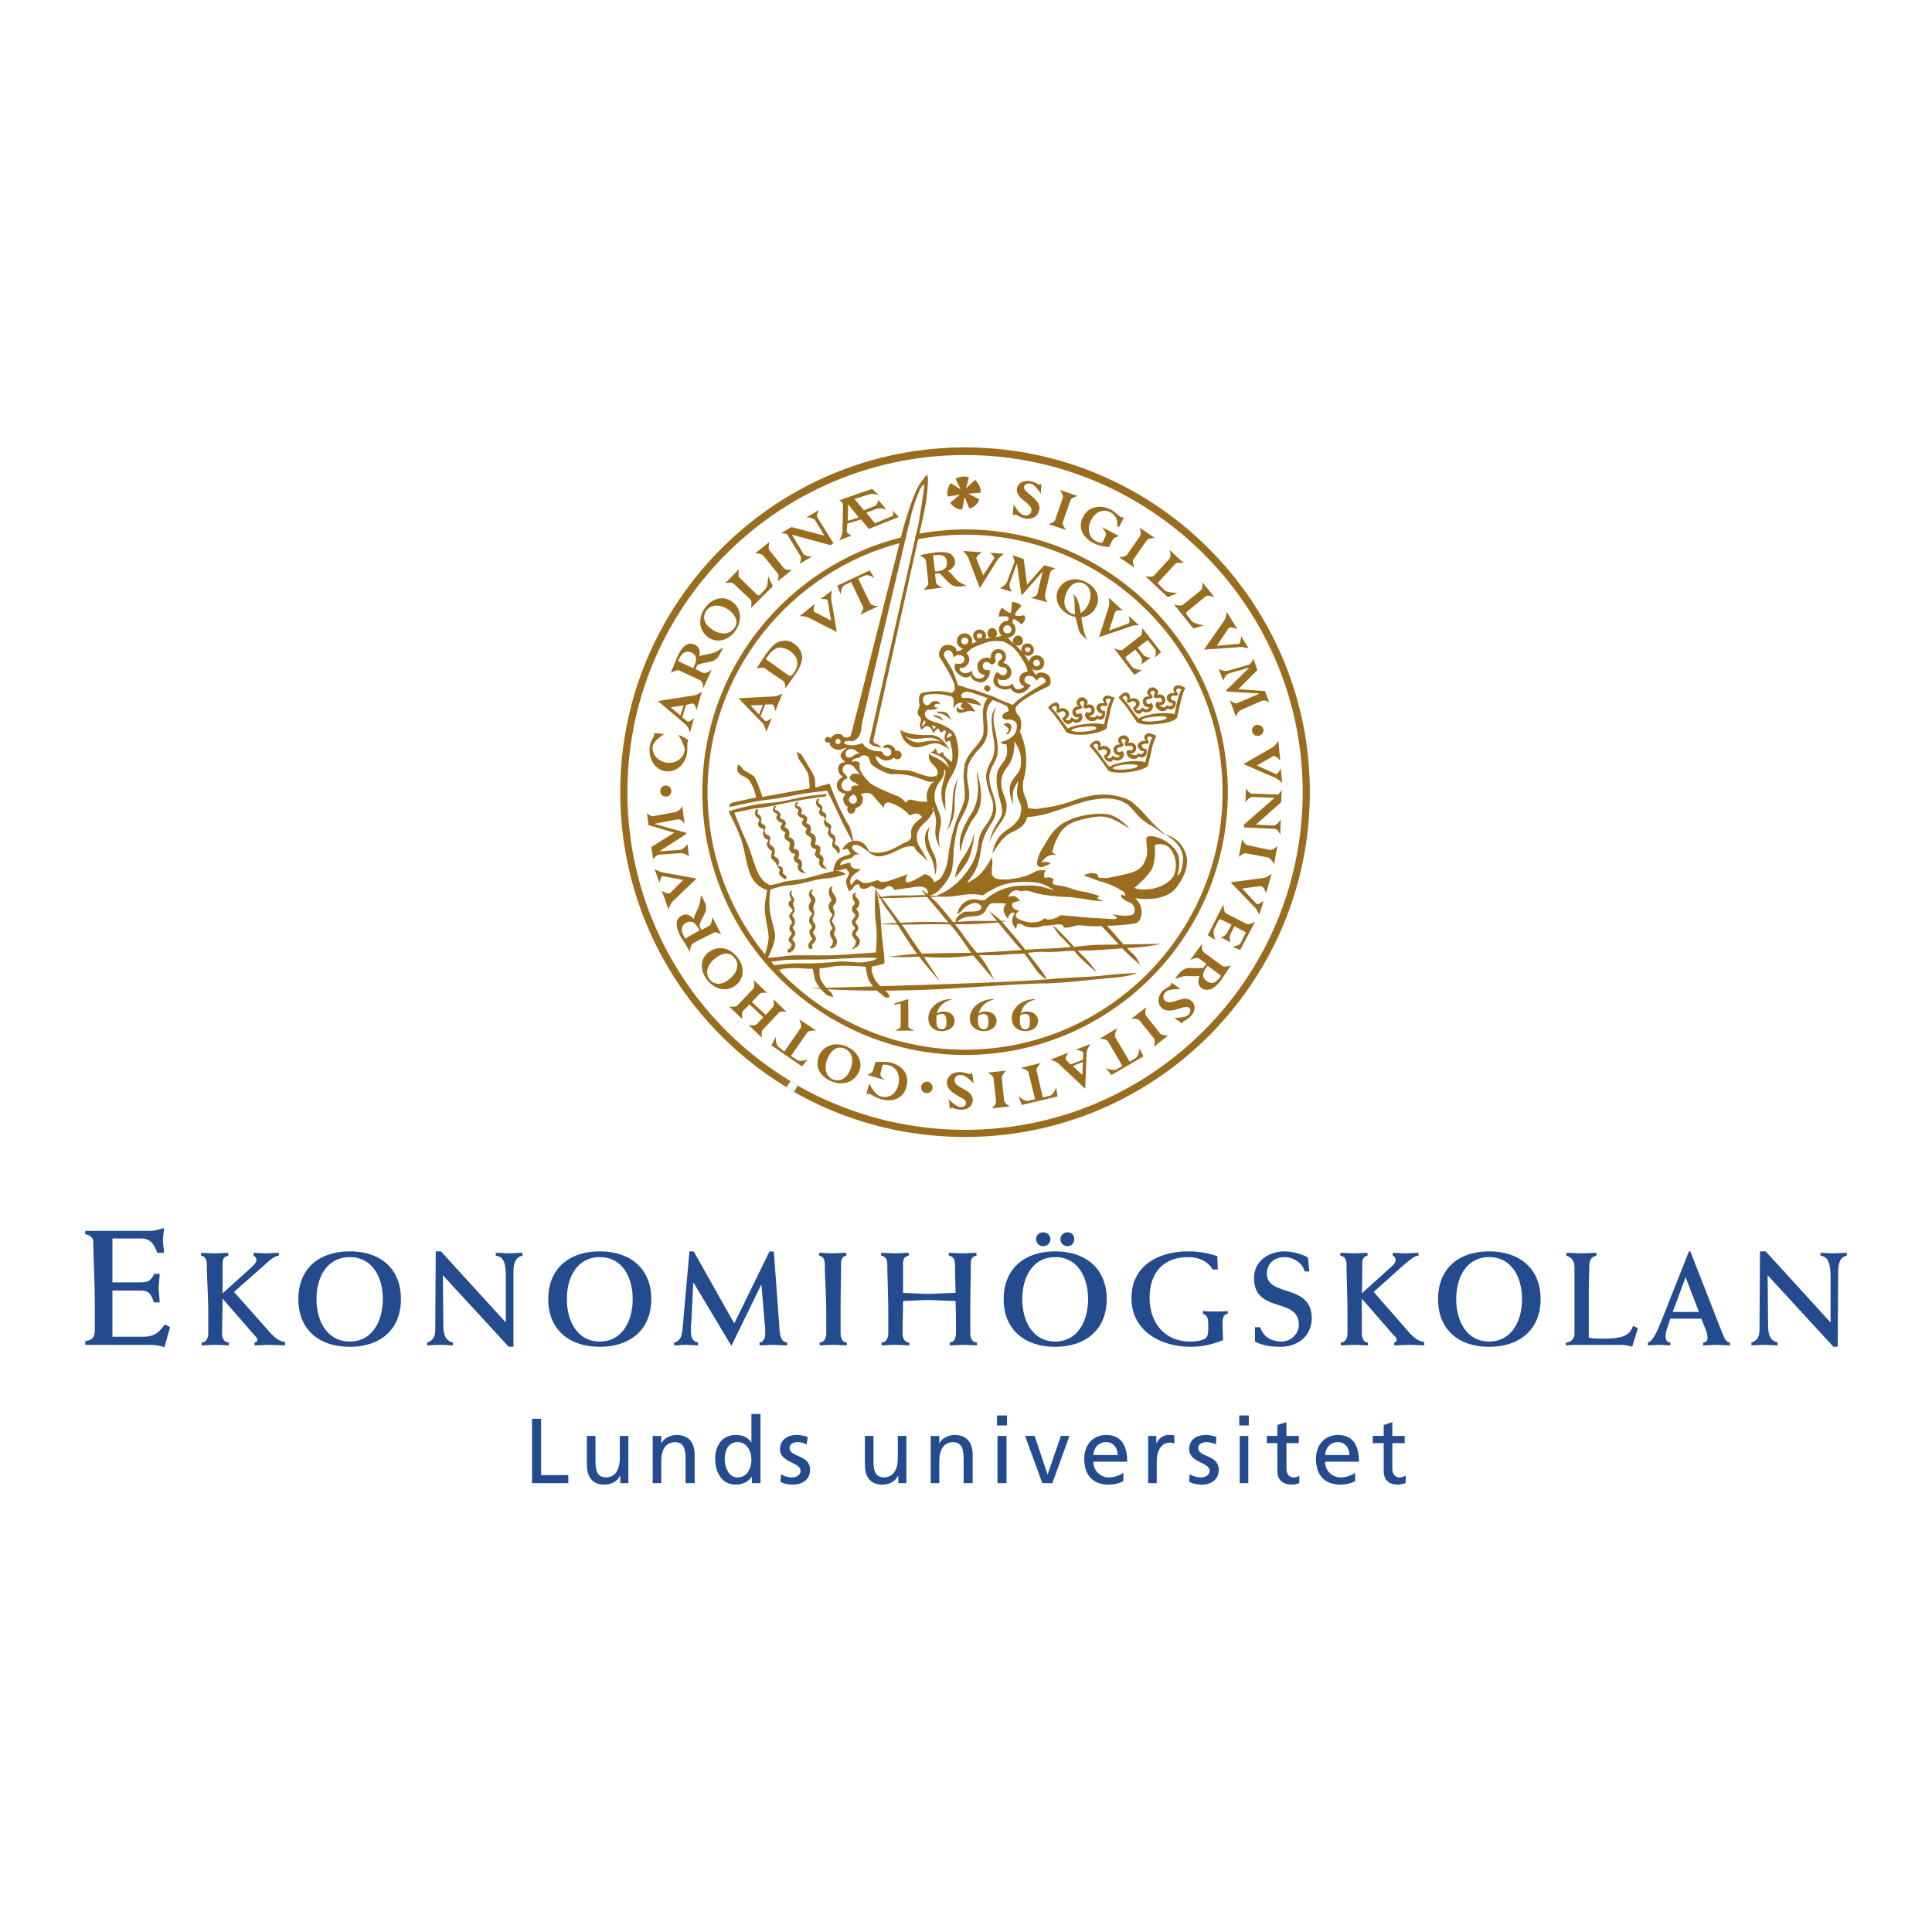 <svg xmlns="http://www.w3.org/2000/svg" width="2500" height="2500" viewBox="0 0 192.756 192.756"><g fill-rule="evenodd" clip-rule="evenodd"><path fill="#fff" d="M0 0h192.756v192.756H0V0z"/><path d="M8.504 133.797c.667-.047.952-.428.952-.998v-2.809c0-2.236-.143-4.566-.143-6.041 0-.43-.286-.715-.809-.809v-.334h6.518c.428 0 .999-.189 1.332-.285 0 .428-.095.809-.095 1.236 0 .43.095.809.095 1.238h-.666c-.285-.809-.666-1.428-1.57-1.428h-2.902v4.377h2.521c.952 0 1.237-.047 1.666-.857h.523c0 .477-.095.953-.095 1.428 0 .477.095.951.095 1.428h-.571c-.381-1.143-.666-1.189-1.618-1.189h-2.521v4.615h2.807c1.237 0 1.665-.191 2.426-1.238l.523.287-.571 1.998c-.523-.191-1.047-.238-1.57-.238H8.504v-.381zM28.438 134.225c-.523 0-1.046-.047-1.522-.047-.523 0-.999.047-1.522.047v-.285c.143 0 .286-.143.286-.238 0-.189-.143-.332-.286-.475l-3.188-3.664c0 1.143-.047 2.283-.047 3.426 0 .428.143.951.666.951v.285c-.476 0-.904-.047-1.38-.047-.428 0-.904.047-1.332.047v-.285c.428 0 .666-.381.666-.951v-1.902c0-1.57-.143-3.902-.143-4.758 0-.523-.048-.951-.571-1.047v-.285c.429 0 .856.047 1.333.047.476 0 .904-.047 1.379-.047v.285c-.523.096-.571.428-.571.904v2.854l2.902-2.617c.286-.285.476-.475.476-.76 0-.143-.143-.285-.286-.381v-.285c.429 0 .809.047 1.237.047s.856-.047 1.284-.047v.285c-.476 0-1.142.666-1.617 1.094l-2.854 2.521 3.378 3.807c.713.855 1.236 1.141 1.712 1.189v.332zM34.909 124.852c3.045 0 5.09 1.715 5.09 4.758 0 3.045-2.045 4.758-5.09 4.758-3.093 0-5.139-1.713-5.139-4.758.001-3.044 2.046-4.758 5.139-4.758zm0 8.992c2.236 0 3.283-2.045 3.283-4.234 0-2.188-1.047-4.186-3.283-4.186-2.284 0-3.331 1.998-3.331 4.186.001 2.189 1.047 4.234 3.331 4.234zM42.617 133.939c.523-.143.809-.523.809-1.285l.047-7.803h.523l6.471 7.09v-4.52c0-1.666-.333-2.045-1-2.141v-.285c.476 0 .904.047 1.333.047s.856-.047 1.332-.047v.285c-.619.143-.904.57-.904 1.664v7.422h-.476l-6.566-7.137.047 5.045c0 1.045.333 1.521.952 1.664v.285c-.428 0-.856-.047-1.285-.047s-.856.047-1.284.047v-.284h.001zM59.839 124.852c3.045 0 5.138 1.715 5.138 4.758 0 3.045-2.093 4.758-5.138 4.758s-5.139-1.713-5.139-4.758c.001-3.044 2.094-4.758 5.139-4.758zm0 8.992c2.236 0 3.283-2.045 3.283-4.234 0-2.188-1.046-4.186-3.283-4.186s-3.283 1.998-3.283 4.186c0 2.189 1.047 4.234 3.283 4.234zM76.776 124.852h.428l.571 7.803c.047.666.19 1.238.761 1.285v.285c-.476 0-.951-.047-1.379-.047-.476 0-.904.047-1.38.047v-.285c.428-.047.571-.477.571-.904s0-.713-.047-.904l-.333-3.996-2.998 6.139-3.758-6.281h-.047l-.19 3.949c-.048.189-.048.57-.048.857 0 .664.19 1.045.714 1.141v.285c-.381 0-.761-.047-1.189-.047-.381 0-.761.047-1.189.047v-.285c.618-.143.761-.57.856-1.57l.666-7.518h.428l4.044 7.186 3.519-7.187zM84.436 125.281c-.476.096-.523.428-.523.904 0 1.283-.048 2.854-.048 4.234v2.568c0 .428.143.951.619.951v.285c-.428 0-.904-.047-1.332-.047-.476 0-.952.047-1.38.047v-.285c.428 0 .666-.381.666-.951v-1.902c0-1.57-.143-3.902-.143-4.758 0-.523-.048-.951-.571-1.047v-.285c.429 0 .904.047 1.333.047.476 0 .952-.047 1.379-.047v.286zM90.668 125.281c-.523.096-.57.428-.57.904v2.807c.333 0 1.808.094 2.521.094.571 0 2.093-.094 2.712-.094 0-.857-.048-1.762-.048-2.664 0-.523-.047-.951-.618-1.047v-.285c.476 0 .904.047 1.379.047.476 0 .904-.047 1.379-.047v.285c-.522.096-.57.428-.57.904 0 1.283-.048 2.854-.048 4.234v2.568c0 .428.143.951.667.951v.285c-.476 0-.904-.047-1.38-.047-.476 0-.904.047-1.332.047v-.285c.381 0 .619-.381.619-.951 0-1.047 0-2.094-.047-3.188-.619 0-2.141-.096-2.712-.096-.714 0-2.188.096-2.521.096 0 1.094-.048 2.141-.048 3.188 0 .428.143.951.666.951v.285c-.476 0-.952-.047-1.379-.047-.476 0-.904.047-1.38.047v-.285c.428 0 .666-.381.666-.951v-1.902c0-1.57-.095-3.902-.095-4.758 0-.523-.047-.951-.618-1.047v-.285c.476 0 .903.047 1.379.047.428 0 .904-.047 1.379-.047v.286h-.001zM104.086 122.949c.381 0 .713.285.713.666 0 .428-.332.715-.713.715s-.715-.287-.715-.715c0-.381.334-.666.715-.666zm2.426 0a.65.65 0 0 1 .666.666c0 .428-.285.715-.666.715s-.713-.287-.713-.715c0-.381.332-.666.713-.666zm-1.237 1.903c3.045 0 5.139 1.715 5.139 4.758 0 3.045-2.094 4.758-5.139 4.758s-5.139-1.713-5.139-4.758c.001-3.044 2.094-4.758 5.139-4.758zm0 8.992c2.236 0 3.283-2.045 3.283-4.234 0-2.188-1.047-4.186-3.283-4.186s-3.283 1.998-3.283 4.186c0 2.189 1.047 4.234 3.283 4.234zM121.498 126.66h-.523c-.475-.904-1.521-1.236-2.426-1.236-2.521 0-3.854 1.617-3.854 4.043 0 2.475 1.475 4.377 4.043 4.377.666 0 1.143-.094 1.477-.285.285-.189.332-.428.332-1.283 0-.904-.143-1.047-.523-1.189v-.287c.381.049.809.049 1.236.049.381 0 .809 0 1.238-.049v.287c-.381.047-.523.285-.523 1.045 0 .715.047 1.143.047 1.57a8.336 8.336 0 0 1-3.234.666c-2.902 0-5.9-1.521-5.9-4.852 0-3.426 2.949-4.664 5.615-4.664 1.236 0 2.092.191 2.949.477l.046 1.331zM125.209 132.418h.523c.334.998 1.143 1.426 2.141 1.426.904 0 1.713-.76 1.713-1.664 0-2.807-4.471-1.094-4.471-4.662 0-1.713 1.475-2.666 3.045-2.666.855 0 1.902.334 2.33.619l.143 1.381h-.475c-.191-.857-1.143-1.428-1.998-1.428-1 0-1.762.617-1.762 1.664 0 2.332 4.473.953 4.473 4.426 0 1.76-1.379 2.854-3.092 2.854-.857 0-1.762-.094-2.57-.523v-1.427zM142.1 134.225c-.477 0-1-.047-1.475-.047-.523 0-1.047.047-1.523.047v-.285c.143 0 .238-.143.238-.238 0-.189-.096-.332-.285-.475l-3.188-3.664v3.426c0 .428.143.951.617.951v.285c-.428 0-.902-.047-1.332-.047-.475 0-.904.047-1.379.047v-.285c.428 0 .666-.381.666-.951v-1.902c0-1.57-.096-3.902-.096-4.758 0-.523-.047-.951-.617-1.047v-.285c.475 0 .902.047 1.379.047.428 0 .904-.047 1.332-.047v.285c-.475.096-.523.428-.523.904 0 .951 0 1.902-.047 2.854l2.902-2.617c.332-.285.475-.475.475-.76 0-.143-.094-.285-.285-.381v-.285c.428 0 .857.047 1.285.047s.855-.047 1.283-.047v.285c-.475 0-1.141.666-1.664 1.094l-2.807 2.521 3.33 3.807c.713.855 1.236 1.141 1.713 1.189v.332h.001zM148.57 124.852c3.045 0 5.137 1.715 5.137 4.758 0 3.045-2.092 4.758-5.137 4.758s-5.092-1.713-5.092-4.758c.001-3.044 2.047-4.758 5.092-4.758zm0 8.992c2.236 0 3.281-2.045 3.281-4.234 0-2.188-1.045-4.186-3.281-4.186s-3.283 1.998-3.283 4.186c0 2.189 1.047 4.234 3.283 4.234zM156.229 133.939c.525 0 .857-.381.857-.855v-6.662c0-.666-.332-.998-.809-1.141v-.285c.477 0 .998.047 1.475.047.523 0 1-.047 1.521-.047v.285c-.57.143-.713.475-.713 1.189 0 .381-.047 1.236-.047 2.426v4.566c.285.049.523.096 1.379.096 2.283 0 2.713-.428 3.045-1.283l.477.236-.572 1.855a3.989 3.989 0 0 0-1.283-.189h-4.33c-.332 0-.666.047-1 .047v-.285zM166.648 131.561l-.381 1.143a4.483 4.483 0 0 0-.094.666c0 .332.189.57.475.57v.285c-.381 0-.713-.047-1.141-.047-.381 0-.715.047-1.096.047v-.285c.523-.096 1-1.332 1.285-1.998l2.807-7.09h.143l2.902 7.424c.477 1.188.57 1.617 1.047 1.664v.285c-.428 0-.904-.047-1.332-.047s-.904.047-1.332.047v-.285c.285 0 .428-.189.428-.477 0-.189-.047-.428-.143-.713l-.475-1.189h-3.093zm2.856-.666l-1.332-3.473-1.285 3.473h2.617zM174.736 133.939c.523-.143.809-.523.809-1.285l.049-7.803h.57l6.471 7.09v-4.52c0-1.666-.381-2.045-1-2.141v-.285c.428 0 .857.047 1.285.047.477 0 .904-.047 1.332-.047v.285c-.57.143-.855.57-.855 1.664l-.049 7.422h-.428l-6.564-7.137.047 5.045c0 1.045.332 1.521.951 1.664v.285c-.428 0-.857-.047-1.332-.047-.428 0-.855.047-1.285.047v-.284h-.001zM53.083 141.553h.904v5.613h2.712v.809h-3.616v-6.422zM62.694 147.975h-.809v-.713h-.047c-.238.523-.856.855-1.522.855-1.237 0-1.761-.76-1.761-2.045v-2.809h.857v2.475c0 1.094.238 1.619.999 1.666.999 0 1.427-.809 1.427-1.951v-2.189h.856v4.711zM65.12 143.264h.856v.762c.238-.523.904-.855 1.522-.855 1.237 0 1.808.762 1.808 1.998v2.807h-.904v-2.426c0-1.096-.238-1.617-.999-1.666-.999 0-1.427.762-1.427 1.904v2.188h-.856v-4.712zM75.016 147.309c-.238.381-.761.809-1.618.809-1.427 0-2.046-1.285-2.046-2.568 0-1.285.667-2.379 2.046-2.379.856 0 1.285.332 1.57.762v-2.855h.904v6.898h-.856v-.667zm-1.427.095c.999 0 1.379-1 1.379-1.762 0-.855-.428-1.76-1.379-1.76s-1.285.857-1.285 1.713c0 .762.381 1.809 1.285 1.809zM77.918 147.07c.333.238.809.334 1.094.334.381 0 .857-.191.857-.666 0-.857-2.046-.809-2.046-2.141 0-.953.761-1.428 1.665-1.428.428 0 .761.094 1.094.189l-.095.762c-.19-.143-.667-.238-.904-.238-.428 0-.809.191-.809.57 0 .953 2.045.668 2.045 2.189 0 1-.809 1.475-1.665 1.475-.428 0-.904-.047-1.285-.285l.049-.761zM90.431 147.975h-.809v-.713h-.047c-.238.523-.856.855-1.522.855-1.237 0-1.761-.76-1.761-2.045v-2.809h.856v2.475c0 1.094.238 1.619 1 1.666.999 0 1.427-.809 1.427-1.951v-2.189h.856v4.711zM92.857 143.264h.856v.762c.238-.523.904-.855 1.522-.855 1.237 0 1.809.762 1.809 1.998v2.807h-.904v-2.426c0-1.096-.238-1.617-.999-1.666-.999 0-1.427.762-1.427 1.904v2.188h-.856v-4.712h-.001zM99.518 143.264h.904v4.711h-.904v-4.711zm-.047-2.045h.998v1h-.998v-1zM104.99 147.975h-1l-1.713-4.711h.952l1.285 3.855 1.332-3.855h.855l-1.711 4.711zM112.078 147.785c-.332.143-.713.332-1.475.332-1.666 0-2.426-1.047-2.426-2.568 0-1.381.855-2.379 2.188-2.379 1.57 0 2.094 1.141 2.094 2.664h-3.379c0 .904.715 1.57 1.57 1.57.572 0 1.238-.285 1.428-.477v.858zm-.57-2.617c0-.715-.428-1.285-1.143-1.285-.855 0-1.236.666-1.285 1.285h2.428zM114.553 143.264h.809v.762c.238-.523.713-.855 1.236-.855.238 0 .381 0 .572.047v.809c-.145-.094-.334-.094-.477-.094-.762 0-1.285.713-1.285 1.902v2.141h-.855v-4.712zM118.691 147.07c.334.238.857.334 1.094.334.381 0 .904-.191.904-.666 0-.857-2.045-.809-2.045-2.141 0-.953.713-1.428 1.664-1.428.381 0 .715.094 1.047.189l-.047.762c-.191-.143-.715-.238-.904-.238-.477 0-.855.191-.855.57 0 .953 2.045.668 2.045 2.189 0 1-.809 1.475-1.617 1.475-.477 0-.904-.047-1.332-.285l.046-.761zM123.688 143.264h.855v4.711h-.855v-4.711zm-.049-2.045h.953v1h-.953v-1zM129.586 143.979h-1.236v2.568c0 .572.332.857.713.857.287 0 .477-.096.572-.191v.762c-.191.047-.43.143-.715.143-.904 0-1.475-.428-1.475-1.379v-2.76h-1.047v-.715h1.047v-1.094l.904-.285v1.379h1.236v.715h.001zM135.201 147.785c-.334.143-.715.332-1.475.332-1.666 0-2.428-1.047-2.428-2.568 0-1.381.857-2.379 2.189-2.379 1.57 0 2.094 1.141 2.094 2.664h-3.379c0 .904.713 1.57 1.57 1.57.57 0 1.236-.285 1.428-.477v.858h.001zm-.572-2.617c0-.715-.428-1.285-1.141-1.285-.857 0-1.238.666-1.285 1.285h2.426zM140.148 143.979h-1.236v2.568c0 .572.332.857.713.857.285 0 .477-.096.619-.191v.762c-.191.047-.477.143-.762.143-.904 0-1.428-.428-1.428-1.379v-2.76h-1.094v-.715h1.094v-1.094l.857-.285v1.379h1.236v.715h.001z" fill="#234b8d"/><path d="M90.621 99.684v2.76c0 .143.619.381.619.381h-1.951s.571-.238.571-.381v-2.33l-.618.143v-.143l1.379-.43zM103.277 99.732c-.857.189-1.332.762-1.428 1.379.189-.143.381-.189.617-.189.668 0 1.096.381 1.096.951s-.523 1-1.238 1c-.855 0-1.379-.523-1.379-1.285 0-.951.904-1.904 2.332-1.904v.048zm-1 1.428c-.238 0-.381.094-.475.143-.049.096-.049.238-.049.475 0 .334.049.904.523.904.477 0 .477-.428.477-.762.001-.332.001-.76-.476-.76zM99.137 99.732c-.855.189-1.332.762-1.475 1.379.238-.143.428-.189.666-.189.666 0 1.096.381 1.096.951s-.523 1-1.285 1c-.809 0-1.38-.523-1.38-1.285 0-.951.952-1.904 2.378-1.904v.048zm-.998 1.428c-.238 0-.381.094-.523.143 0 .096-.047.238-.047.475 0 .334.047.904.57.904.475 0 .475-.428.475-.762-.001-.332-.048-.76-.475-.76zM94.951 99.732c-.856.189-1.332.762-1.475 1.379.238-.143.428-.189.666-.189.666 0 1.094.381 1.094.951s-.523 1-1.285 1c-.809 0-1.332-.523-1.332-1.285 0-.951.904-1.904 2.331-1.904v.048h.001zm-.999 1.428c-.238 0-.381.094-.523.143v.475c0 .334 0 .904.523.904.476 0 .476-.428.476-.762-.001-.332-.048-.76-.476-.76zM67.689 73.327c.333.095.713.333.999.523a.508.508 0 0 0-.095.286c-.047.285 0 .571-.047.999-.191 1.189-1.142 1.95-2.189 1.808-1.046-.19-1.712-1.285-1.522-2.521.096-.571.429-.904.429-1.047v-.238l.999.095s-1.047.666-1.142 1.189c-.095.809.428 1.475 1.333 1.665.904.143 1.712-.381 1.855-1.189.046-.523-.62-1.57-.62-1.57zM77.109 58.483l-2.188 2.189s.143-.667-.047-.856l-1.665-1.57c-.238-.238-.856-.048-.856-.048l1.379-1.427s-.143.666.047.856l1.713 1.666c.143.143.238.143.381 0l.523-.571c.238-.238.238-1.237.238-1.237l.475.998zM75.349 55.2l1.427-1.142s-.19.619 0 .856l1.427 1.76c.19.238.809.19.809.19l-1.427 1.142s.19-.618 0-.809l-1.428-1.76c-.189-.237-.808-.237-.808-.237zM80.155 55.248c.19.286.856.286.856.286l-1.237.713s.238-.571.095-.761l-1.38-2.236c-.143 0-.571-.047-.571-.047l1.047-.619 3.282.856-.903-1.522c-.238-.333-.904-.285-.904-.285l1.284-.761s-.333.523-.19.713l1.618 2.617-.285.19-3.854-1.046 1.142 1.902zM101.135 50.3s.523.999 1 1.094c.381.096.713-.095.762-.38.189-.856-1.666-1.189-1.428-2.332.143-.523.713-.809 1.379-.666.43.095.715.286.809.333.049 0 .096 0 .145-.047l.094.047-.047.904s-.57-.904-1-.999c-.332-.048-.617.048-.666.285-.094.523.811.809 1.332 1.57.191.286.238.571.143.809-.094.619-.713.952-1.426.809-.428-.095-.809-.38-.904-.38-.047 0-.096 0-.143.047h-.143l.093-1.094zM105.75 48.873l1.762.619s-.619.143-.715.428l-.762 2.188c-.094.238.334.761.334.761l-1.76-.571s.617-.19.666-.428l.76-2.188c.096-.286-.285-.809-.285-.809zM111.031 53.821l-.381.761c-.475-.047-1.047-.143-1.521-.38-1.285-.667-1.57-1.713-1.047-2.665.477-.952 1.617-1.237 2.711-.714.523.286.857.667 1 .761.096.048.143.048.189 0l.145.048-.477.951-.191-.095c.096-.571-.143-1.095-.666-1.38-.713-.381-1.521-.048-1.949.809-.43.856-.191 1.713.523 2.093.189.095.428.143.617.143l.334-.714c.143-.238-.381-.856-.381-.856l1.713.904c0 .001-.476.096-.619.334zM113.695 52.631l1.523 1.047s-.666 0-.809.238l-1.332 1.903c-.143.238.094.809.094.809l-1.521-1.047s.617 0 .762-.19l1.332-1.903c.19-.238-.049-.857-.049-.857zM119.072 62.717l-1.951-2.426s.666.238.904.048l1.76-1.427c.285-.238.143-.856.143-.856l1.238 1.522s-.666-.238-.857-.095l-1.855 1.522c-.143.143-.143.19 0 .38l.428.571c.238.285 1.238.428 1.238.428l-1.048.333zM116.504 59.578l-2.236-2.094s.666.143.855-.047l1.57-1.712c.189-.238 0-.856 0-.856l1.428 1.332s-.666-.143-.857.047l-1.617 1.76c-.143.143-.143.238.047.381l.523.523c.287.238 1.285.238 1.285.238l-.998.428zM122.117 61.957c.238-.381.285-.904.285-.904l1.047 1.713s-.713-.333-.904-.048l-1.141 1.713 2.188-.19c.191-.047.238-.761.238-.761l.762 1.237s-.572-.238-1.096-.143l-3.377.238 1.998-2.855zM124.592 66.667v-.048l-1.998.571c-.334.143-.572.714-.572.714l-.428-1.189s.475.333.951.19l1.998-.571c.285-.095.523-.619.523-.619l.381 1.142-1.902 1.903 2.664.19.428 1.142s-.381-.333-.809-.143l-1.951.856c-.428.19-.57.713-.57.713l-.619-1.713s.428.476.762.333c.096-.047.189-.095.238-.095l1.902-.809v-.048l-3.188-.19-.047-.143 2.237-2.186zM124.973 79.512c-.381 0-.715.57-.715.57l.047-1.427s.334.523.572.523l2.664.095c.047-.095.332-.428.332-.428l-.047 1.189-2.521 2.236 1.713.095c.428 0 .762-.618.762-.618l-.049 1.522s-.285-.571-.523-.571l-3.092-.143v-.286l3.045-2.665-2.188-.092zM127.445 84.413l-.332 1.808s-.287-.571-.572-.666l-2.236-.428c-.285-.047-.713.38-.713.38l.334-1.76s.285.523.521.571l2.236.476c.335.046.762-.381.762-.381zM123.734 94.166l.57-1.142-1.141-.619-.428.856c-.143.286.047.761.047.761l-1-.523s.477-.048.666-.476l.43-.762-.951-.476c-.191-.095-.287-.095-.381.096l-.43.856c-.143.333.143 1.046.143 1.046l-.76-.476 1.568-3.092s0 .761.238.904l2.047 1.047c.285.143.855-.19.855-.19l-1.475 2.807-.762-.333c.003.001.622-.094.764-.284zM117.787 98.686s-1.189-.047-1.475.285c-.285.238-.332.619-.096.857.619.617 1.904-.715 2.713.094.381.381.332 1-.143 1.477-.334.332-.666.475-.715.521-.047 0-.143.191-.143.191l-.76-.57s1.094.047 1.379-.287c.238-.236.285-.523.143-.666-.381-.379-1.143.238-2.045.238-.334 0-.572-.096-.762-.285-.428-.428-.381-1.143.096-1.666.332-.285.76-.475.809-.57.047 0 .047-.047 0-.143l.143-.096.856.62zM116.551 103.301l-1.428 1.141s.191-.617 0-.855l-1.428-1.76c-.143-.238-.809-.191-.809-.191l1.475-1.141s-.189.617-.047.809l1.428 1.807c.19.237.809.19.809.19zM100.756 110.389l-1.809.191s.477-.381.428-.715l-.238-2.234c0-.287-.57-.619-.57-.619l1.809-.191s-.428.43-.428.715l.236 2.283c.048.285.572.57.572.57zM97.139 108.105s-.761-.855-1.236-.855c-.38-.049-.666.189-.666.523 0 .855 1.855.855 1.809 1.998 0 .57-.477.951-1.143.951-.476 0-.809-.191-.904-.191-.048 0-.238.096-.238.096l-.095-.951s.713.762 1.142.762c.333.047.571-.143.571-.381 0-.523-.952-.619-1.57-1.285-.238-.238-.333-.477-.333-.762 0-.617.57-1.047 1.237-1.047.476 0 .904.191.999.191.048 0 .286-.096.286-.096l.141 1.047zM87.101 106.82l.238-.855c.428-.047 1.047-.047 1.522.047 1.428.381 1.855 1.381 1.57 2.428-.238 1.045-1.285 1.57-2.474 1.236-.571-.143-.999-.477-1.189-.523-.047-.047-.333 0-.333 0l.286-1.047s.571 1.143 1.142 1.285c.809.238 1.522-.238 1.76-1.143s-.143-1.76-.904-1.951a1.104 1.104 0 0 0-.666-.047l-.19.762c-.143.523.523.762.523.762l-1.855-.523c-.001-.001.474-.192.57-.431zM75.73 99.209l-.714.762 1.38 1.283.713-.76c.19-.191.048-.811.048-.811l1.332 1.285s-.619-.143-.809.096l-1.57 1.664c-.19.191-.095.811-.095.811l-1.332-1.285s.618.143.856-.096l.618-.666-1.379-1.283-.619.617c-.238.238-.095.857-.095.857l-1.332-1.285s.619.143.856-.096l1.57-1.664c.19-.191.048-.857.048-.857l1.332 1.285c.001 0-.618-.095-.808.143zM65.786 84.936l2.046-.143c.38-.048.761-.571.761-.571l.143 1.237s-.381-.38-.904-.333l-2.046.143c-.333 0-.619.476-.619.476l-.19-1.237 2.284-1.428-2.569-.761-.143-1.237s.285.428.714.333l2.093-.38c.476-.095.713-.619.713-.619l.238 1.808s-.286-.523-.666-.476c-.096 0-.191.047-.286.047l-1.999.38v.048l3.093.856v.143l-2.663 1.714zM126.875 74.612c.428-.238.666-.714.666-.714l.189 1.999s-.475-.619-.76-.428l-1.57.904 1.902.856c.189.047.477-.571.477-.571l.143 1.475s-.43-.476-.904-.619l-2.949-1.285 2.806-1.617zM126.018 87.6c.43-.048.857-.428.857-.428l-.57 1.951s-.191-.761-.572-.714l-1.807.238 1.426 1.522c.191.143.715-.285.715-.285l-.43 1.38s-.236-.619-.617-.904l-2.236-2.332 3.234-.428zM67.166 89.884c-.333.333-.476.856-.476.856l-.666-1.903s.571.476.856.238l1.285-1.284-2.046-.381c-.19 0-.333.666-.333.666l-.476-1.38s.523.333.999.381l3.188.571-2.331 2.236zM79.869 102.586c.19-.285-.143-.902-.143-.902l1.713 1.141s-.761-.047-.904.191l-1.617 2.33.571.381c.381.285 1.094-.047 1.094-.047l-.571.713-3.045-2.094.428-.855s-.048.809.333 1.047l.523.428 1.618-2.333zM102.611 107.012c-.049-.285-.762-.477-.762-.477l1.998-.475s-.523.475-.428.76l.617 2.664.666-.143c.43-.094.668-.855.668-.855l.143.904-3.568.855-.334-.904s.523.572 1 .477l.666-.143-.666-2.663zM110.557 103.918c-.143-.285-.857-.285-.857-.285l1.76-1.047s-.332.666-.189.904l1.428 2.428.57-.334c.381-.238.428-.998.428-.998l.381.809-3.188 1.855-.57-.715s.713.381 1.094.143l.57-.332-1.427-2.428zM124.924 72.852c0-.286.238-.571.57-.523.287 0 .572.238.572.571-.049.286-.285.523-.572.523a.55.55 0 0 1-.57-.571zM91.906 108.486c0-.285.238-.57.571-.57.286 0 .571.285.571.57 0 .334-.285.57-.571.57a.548.548 0 0 1-.571-.57zM65.881 78.894c0-.286.238-.523.571-.523.285 0 .523.238.523.571 0 .286-.238.571-.571.523-.285-.001-.57-.238-.523-.571zM70.924 62.717c-.713-.523-.856-1.237-.428-1.808.523-.714 1.475-.571 2.236-.048.619.476.999 1.189.523 1.808-.475.667-1.426.715-2.331.048zm-.285.857c.809.571 1.95.429 2.712-.618.809-1.142.523-2.332-.286-2.902-.856-.666-1.999-.381-2.711.571-.762 1.046-.619 2.283.285 2.949zM85.673 51.632l-1.094.333.047-1.665 1.047 1.332zm.761-.475l1-.381c.428-.143 1 .047 1 .047l-.81-.952s-.047.524-.38.619l-1.047.428-.952-1.142 1.57-.476c.238-.095.856.095.856.095l-.666-.618-3.283 1.142s.428.095.38.666l-.047 2.474c-.047.428-.333.856-.333.856l1.237-.476s-.523-.238-.476-.476l.048-.714 1.379-.428.761.951 2.998-1.189-.619-.666s.238.523-.143.619l-1.618.666-.855-1.045zM70.163 67.142c.286.095.856-.333.856-.333l-.856 1.855s0-.666-.333-.809l-2.045-.952c-.238-.143-.856.238-.856.238.095-.285.19-.476.285-.713.095-.286.286-.667.333-.857.381-.761.666-1.142 1.047-1.284a.763.763 0 0 1 .714.048c.428.143.571.618.476 1.142.476-.19.951-.19 1.522-.381.285-.143.809-.476.809-.476-.047.143-.047.19-.143.333-.286.666-.523.856-.856.999-.381.143-1.094.19-1.522.381l-.19.428.759.381zm-.998-.475l.095-.238c.285-.619.285-1.047-.285-1.333-.571-.238-.952.096-1.189.571l-.143.285 1.522.715zM68.07 71.567l.476.38c.238.19.713-.333.713-.333l-.428 1.475s-.143-.571-.429-.809l-2.759-2.332 3.616-.571c.333-.048.761-.381.761-.381l-.523 1.855s-.143-.714-.429-.666l-.618.143-.38 1.239zm-1.142-.999l.951.809.333-.999-1.284.19zM70.782 92.358c.238-.143.285-.856.285-.856l.904 1.76s-.523-.381-.809-.19l-2.046 1.046c-.238.143-.285.856-.285.856-.143-.285-.286-.476-.381-.666-.19-.285-.381-.618-.523-.809-.381-.761-.476-1.189-.381-1.617.096-.238.238-.429.476-.524.38-.238.809-.095 1.189.333.095-.523.428-.904.571-1.475.095-.286.143-.904.143-.904.095.095.095.143.19.285.333.666.381.952.286 1.333-.143.38-.523.952-.619 1.427l.19.428.81-.427zm-.999.475l-.095-.19c-.333-.618-.713-.856-1.237-.571s-.523.809-.238 1.285l.143.285 1.427-.809zM70.497 97.686c-.714-.951-.619-2.093.237-2.711.856-.618 2.046-.523 2.855.571.809 1.046.571 2.189-.19 2.759-.904.715-2.141.427-2.902-.619zm2.806-2.093c-.476-.666-1.237-.523-1.855-.047-.761.523-1.189 1.427-.666 2.14.428.572 1.189.619 1.855.096.905-.667 1.19-1.522.666-2.189zM82.819 107.82c-1.095-.477-1.522-1.523-1.095-2.521.429-.951 1.57-1.428 2.808-.857 1.189.572 1.57 1.666 1.142 2.521-.476 1.047-1.666 1.428-2.855.857zm1.474-3.187c-.714-.334-1.332.096-1.665.855-.428.809-.333 1.809.428 2.189.666.285 1.332 0 1.712-.809.477-.999.287-1.903-.475-2.235zM119.643 95.641c-.238-.19-.904.143-.904.143l1.189-1.618s-.094.666.191.856l1.809 1.332c.236.191.902-.047.902-.047-.189.238-.285.428-.428.619-.189.285-.428.617-.523.809-.523.666-.904.951-1.285.998-.285.049-.475 0-.713-.143-.332-.285-.428-.713-.189-1.236-.523.096-1 0-1.57.047-.334.049-.904.285-.904.285.096-.094.096-.143.189-.285.43-.57.715-.761 1.096-.809.379-.047 1.094.048 1.568-.047l.287-.381-.715-.523zm.857.713l-.143.143c-.381.572-.477 1.047.047 1.381.477.381.904.143 1.236-.285l.191-.238-1.331-1.001zM108.035 105.727l.047-.666c0-.238-.762-.332-.762-.332l1.475-.572s-.332.477-.381.857l-.143 3.615-2.664-2.521c-.285-.238-.809-.381-.809-.381l1.809-.713s-.428.57-.238.762l.477.428 1.189-.477zm-.049 1.523l.049-1.285-1 .381.951.904zM96.616 55.676c-.143-.381-.571-.714-.571-.714l1.951.143s-.666.333-.572.666l.666 1.618 1.096-1.665c.094-.19-.428-.571-.428-.571l1.426.095s-.523.333-.76.761l-1.666 2.664-1.142-2.997zM80.678 61.624c-.38-.19-.904-.143-.904-.143l1.522-1.237s-.286.714.048.856l1.569.809-.333-1.998c-.047-.19-.713-.143-.713-.143l1.142-.856s-.143.571-.048 1.046l.523 3.092-2.806-1.426zM110.604 60.577c.143-.428 0-.952 0-.952l1.428 1.285s-.715-.143-.809.238l-.572 1.76 1.951-.713c.191-.095 0-.761 0-.761l1.047.951s-.619-.047-1.047.19l-2.949.999.951-2.997zM86.815 60.196c.095.238.809.286.809.286l-1.808.856s.428-.571.286-.809l-1.189-2.474-.571.285c-.428.143-.476.952-.476.952l-.333-.857 3.235-1.522.476.761s-.619-.428-1-.238l-.619.286 1.19 2.474zM101.469 56.295h-.047l-.666 1.855c-.143.381.189.904.189.904l-1.189-.381s.523-.19.713-.618l.715-1.903c.096-.285-.191-.761-.191-.761l1.143.38.332 2.569 1.715-1.951 1.141.333s-.477.095-.57.476l-.477 2.046c-.094.476.238.856.238.856l-1.666-.476s.572-.047.666-.428c.049-.095.049-.143.049-.238l.475-1.951-2.045 2.331h-.096l-.429-3.043zM115.266 64.811l-.762-.952-.998.761.57.714c.191.237.715.285.715.285l-.904.666s.143-.476-.096-.809l-.523-.666-.809.618c-.191.143-.191.238-.096.333l.572.761c.236.286.998.333.998.333l-.762.476-2.045-2.665s.666.333.904.143l1.76-1.38c.238-.19.143-.809.143-.809l1.902 2.426-.617.571c.001.003.19-.616.048-.806zM93.38 58.103c0 .285.667.523.667.523l-1.951.238s.523-.381.523-.714l-.238-2.188c-.047-.285-.618-.57-.618-.57l.713-.143c.286-.048.667-.095.904-.143.809-.048 1.285 0 1.57.238.19.19.286.381.333.618.048.428-.238.809-.714.999.381.238.619.666 1.047 1.047.286.19.809.428.809.428-.143.047-.191.047-.333.047-.713.096-.999 0-1.284-.237-.333-.238-.714-.762-1.094-1.047l-.428.047.094.857zm-.094-1.095h.19c.713-.095 1.046-.333.999-.952-.048-.571-.523-.761-1.095-.666h-.285l.191 1.618zM75.492 66.714c.143-.238.333-.571.476-.762.143-.238.286-.428.428-.666.666-.904 1.047-1.237 1.617-1.332.428-.095.856 0 1.237.285.428.286.666.714.761 1.142.047.38 0 .952-.667 1.903l-.999 1.427s.047-.571-.191-.762l-1.808-1.236c-.284-.237-.854.001-.854.001zm3.045.571c.333.238.381.19.666-.143.714-1.046.19-1.808-.38-2.188-.333-.238-.809-.38-1.142-.333-.38.095-.713.333-1.046.809-.095.096-.143.19-.238.333l2.14 1.522zM75.873 71.472l.428.428c.19.19.713-.286.713-.286l-.571 1.427s-.095-.571-.333-.856l-2.426-2.521 3.568-.19c.333 0 .809-.285.809-.285l-.714 1.76s-.095-.713-.333-.666h-.666l-.475 1.189zm-.999-1.095l.856.904.38-.952-1.236.048zM108.414 58.103c1.047.57 1.428 1.617.904 2.521-.475.904-1.57 1.285-2.758.667-1.096-.619-1.381-1.713-.953-2.522.573-.999 1.713-1.237 2.807-.666zm-1.617 3.044c.666.38 1.332-.047 1.713-.713.428-.809.428-1.761-.332-2.188-.619-.333-1.285-.048-1.666.666-.524.951-.381 1.855.285 2.235z" fill="#996c1e"/><path d="M108.51 63.859c-1.141-.952-.762-.809-1.094-1.855-.334-.999-.096-2.474-.334-2.617-.236-.143.523-.238.762 1.951.285 2.188.666 2.521.666 2.521z" fill="#996c1e"/><path d="M79.203 108.059c-9.943-5.852-16.604-16.652-16.604-29.022 0-18.555 15.082-33.637 33.684-33.637 18.555 0 33.684 15.082 33.684 33.637 0 18.603-15.129 33.685-33.684 33.685a33.82 33.82 0 0 1-16.89-4.52l-.523-.334-.38.572.523.381c5.091 2.949 10.99 4.613 17.271 4.613 18.983 0 34.399-15.414 34.399-34.397 0-18.935-15.416-34.398-34.399-34.398S61.885 60.101 61.885 79.036c0 12.608 6.804 23.646 16.938 29.64l.428.238.333-.619-.381-.236z" fill="#996c1e"/><path d="M82.771 100.922c-7.279-4.52-12.18-12.656-12.18-21.886 0-11.894 8.184-21.98 19.269-24.882l.19-.571C78.584 56.39 70.068 66.761 70.068 79.036c0 9.42 4.948 17.698 12.465 22.313l.38.238.238-.428-.38-.237z" fill="#996c1e"/><path d="M82.771 101.492a26.089 26.089 0 0 0 13.512 3.76c14.463 0 26.215-11.752 26.215-26.216 0-14.416-11.752-26.214-26.215-26.214-1.665 0-3.33.19-4.9.476l-.095.571a24.705 24.705 0 0 1 4.995-.523c14.131 0 25.692 11.561 25.692 25.691 0 14.178-11.561 25.692-25.692 25.692-4.853 0-9.42-1.381-13.273-3.711l-.429-.238-.38.332.57.38zM95.998 50.823c-.238 0-.476-.047-.666-.19-.19-.096-.381-.286-.523-.476l1.189.666z" fill="#996c1e"/><path d="M96.378 48.73l.903-.856c.191.19.334.381.43.571.094.237.143.476.143.713l-1.238.095 1.095.571c-.096.19-.191.428-.381.571-.191.19-.381.285-.619.333l-.476-1.142-.237 1.237c-.238 0-.476-.047-.666-.19-.19-.096-.381-.286-.523-.476l.951-.809-1.189.19c-.047-.238-.095-.476 0-.713.048-.238.143-.476.286-.619l1 .619-.523-1.047c.19-.143.428-.19.666-.238.237 0 .476 0 .666.095l-.288 1.095zM108.891 71.947c-.189 0-.523-.19-.619-.476-.094-.286.191-.476.191-.476v.048c.047 0 .047.048.047.048h.191c.143-.048.189-.096.189-.238s-.143-.285-.285-.238-.334.095-.477 0c-.047-.047-.047-.143 0-.286 0-.047.049-.19.049-.238 0-.095-.096-.143-.238-.143-.096 0-.191.095-.191.19 0 .143.096.19.143.286.096.095.096.19.049.238-.049 0-.285.096-.285.096v.047h-.096c-.143 0-.238.047-.238.19 0 .143.096.286.238.238a.368.368 0 0 0 .238-.095s.238.143.189.38c0 .238-.047.428-.428.571-.381.095-.57-.143-.57-.143s-.096.333-.428.286c-.477-.048-.572-.619-.572-.619s.191 0 .285-.238c.096-.238-.047-.381-.285-.428-.143 0-.285.238-.523.143-.189-.096.143-.476-.143-.619-.238-.143-.381.19-.381.19s.381.333.857 1.047c.381.523.902 1.189.902 1.189l-.285.19s-.332-.571-.951-1.38c-.475-.666-.855-1.047-.855-1.047s-.049-.095.094-.238c.191-.143.477-.428.811-.286.285.143.143.667.143.667s.189-.19.475-.143c.285.048.57.333.523.619-.094.381-.332.476-.332.476s0 .143.285.095c.189 0 .285-.285.285-.285.047 0 .477.428.713.095 0 0 0-.048.049-.095h-.143c-.287.047-.523-.238-.523-.523s.236-.571.523-.571c.094 0 .047 0 .189.047-.143-.095-.285-.19-.285-.428s.285-.523.523-.523.57.237.57.476c0 .19-.096.285-.143.38.047-.095.143-.143.334-.143.285 0 .523.286.523.571 0 .286-.238.571-.523.571h-.049a.517.517 0 0 0 .334.143c.381.047.428-.238.428-.238s.189.19.334.143c.285-.095.236-.286.236-.286s-.285.048-.475-.285c-.191-.238-.143-.476.094-.666.287-.143.619-.048.619-.048s-.332-.381-.096-.618c.238-.286.572-.143.811-.048.189.048.285.095.285.095s-.238.428-.43 1.237c-.236 1.094-.379 1.665-.379 1.665l-.287-.095s.191-.904.334-1.618c.189-.714.381-1 .381-1s-.285-.237-.477 0c-.143.238.238.381.096.571-.143.143-.381 0-.523.047-.189.143-.189.238-.047.381.094.19.332.095.332.095s.191.571-.238.856c-.236.143-.523-.048-.523-.048s-.046.242-.569.242z" fill="#996c1e"/><path d="M106.369 72.947c-.047-.286.855-.619 1.998-.714 1.094-.143 2.047 0 2.094.285 0 .286-.857.619-1.998.761-1.143.096-2.047-.047-2.094-.332zm1.902.047c.666-.095 1.143-.19 1.096-.38 0-.143-.572-.19-1.238-.096-.713.048-1.236.238-1.236.333 0 .143.666.191 1.378.143zM115.932 70.948c-.238 0-.523-.238-.617-.476-.096-.286.143-.476.143-.476.047 0 .047 0 .047.048h.047c.049.047.096 0 .191 0 .143 0 .189-.048.189-.19-.047-.143-.143-.285-.285-.238s-.381.047-.475 0c-.049-.047-.049-.19-.049-.286a.487.487 0 0 0 .096-.238c0-.095-.143-.19-.238-.19-.096.048-.189.095-.189.238 0 .096.094.19.143.238.094.095.047.19.047.238-.047.047-.334.143-.334.143h-.047c-.143 0-.285.095-.238.238 0 .143.096.238.238.238a.26.26 0 0 0 .238-.143s.238.19.189.428c-.047.238-.047.381-.475.523-.334.095-.57-.095-.57-.095s-.096.286-.381.286c-.477-.095-.572-.666-.572-.666s.191.047.285-.238c.096-.19-.047-.333-.285-.38-.143 0-.332.19-.523.143-.189-.095.096-.476-.143-.619-.236-.143-.381.143-.381.143s.381.38.857 1.094c.381.523.904 1.189.904 1.189l-.287.19s-.379-.571-.951-1.379c-.475-.666-.902-1.094-.902-1.094s0-.047.143-.19c.189-.19.428-.428.76-.286.334.143.191.666.191.666s.143-.19.428-.143c.332 0 .619.286.57.571-.094.38-.332.476-.332.476s-.049.19.285.143c.143 0 .285-.285.285-.285s.428.38.666.095c.047-.047.047-.047.047-.095h-.094a.528.528 0 0 1-.523-.523c-.047-.333.189-.571.523-.571h.189a.413.413 0 0 1-.285-.38c0-.286.285-.523.523-.523s.57.238.57.476c0 .143-.094.285-.143.38.049-.095.143-.143.285-.143a.55.55 0 0 1 .572.571.528.528 0 0 1-.523.523h-.096c.143.095.238.143.381.19.381.047.381-.238.381-.238s.189.143.381.095c.285-.095.236-.238.236-.238s-.285 0-.521-.285c-.143-.238-.143-.523.143-.666.236-.143.57-.096.57-.096s-.285-.333-.047-.618c.236-.238.57-.143.809-.048.143.095.285.143.285.143s-.238.429-.428 1.237c-.238 1.047-.381 1.618-.381 1.618l-.285-.047s.143-.952.332-1.618c.189-.761.381-.999.381-.999s-.334-.238-.477-.047c-.189.238.238.428.096.571-.143.19-.428 0-.523.095-.238.143-.189.19-.096.38.143.143.381.096.381.096s.191.571-.238.809c-.285.19-.521-.048-.521-.048s-.096.283-.572.283z" fill="#996c1e"/><path d="M113.41 71.947c-.047-.285.857-.619 1.951-.761 1.143-.095 2.094 0 2.094.286.047.333-.857.666-1.951.761-1.143.142-2.094 0-2.094-.286zm1.856 0c.715-.047 1.143-.19 1.143-.38-.047-.095-.572-.143-1.285-.048-.666.048-1.236.19-1.189.333-.001.095.665.19 1.331.095zM113.029 75.706c-.236 0-.523-.19-.617-.476-.096-.285.143-.428.143-.428h.047c0 .047.047.047.047.047.049.047.096 0 .191 0 .143 0 .189-.047.189-.238-.047-.143-.143-.238-.285-.19-.143 0-.381.047-.477-.047-.047 0-.047-.143-.047-.238.047-.096.096-.238.096-.238 0-.095-.143-.19-.238-.19s-.189.096-.189.19c0 .143.094.19.143.285.096.096.047.191 0 .238 0 .047-.285.143-.285.143h-.049c-.143 0-.285.095-.238.238 0 .143.049.237.238.237a.26.26 0 0 0 .238-.143s.238.19.191.429c-.049.19-.049.38-.477.523-.334.095-.57-.095-.57-.095s-.096.286-.381.238c-.477-.047-.572-.619-.572-.619s.191 0 .287-.237c.094-.238-.049-.333-.287-.381-.143-.047-.332.19-.523.095-.189-.095.096-.476-.143-.619-.236-.143-.381.19-.381.19s.334.381.811 1.047c.379.571.951 1.237.951 1.237l-.285.143s-.381-.571-.953-1.332c-.475-.666-.902-1.094-.902-1.094s0-.047.143-.19c.189-.19.428-.428.76-.285.334.143.145.618.145.618s.189-.19.475-.143c.334.047.619.333.57.618-.094.381-.332.476-.332.476s-.047.143.238.143c.189-.047.332-.286.332-.286s.428.381.666.096c.049-.048.049-.096.049-.096h-.096c-.285 0-.523-.237-.57-.57 0-.286.236-.523.57-.523.096 0 0-.048.189 0-.143-.048-.285-.19-.285-.429 0-.237.238-.476.523-.476.238-.047.57.19.57.476 0 .143-.094.286-.189.333.096-.047.189-.095.334-.095.332 0 .57.238.57.523 0 .333-.238.571-.523.571h-.096c.143.095.238.143.381.143.381.095.381-.19.381-.19s.189.143.381.095c.285-.095.238-.285.238-.285s-.287.048-.523-.286c-.145-.238-.145-.476.143-.619.238-.19.57-.095.57-.095s-.285-.333-.047-.619c.236-.286.57-.143.809-.048.143.048.285.143.285.143s-.238.428-.428 1.237c-.238 1.046-.381 1.618-.381 1.618l-.285-.095s.143-.904.332-1.57c.191-.762.334-.999.334-.999s-.287-.286-.43-.048c-.189.238.238.428.096.571-.143.143-.428 0-.523.095-.238.095-.189.19-.094.333.143.19.379.143.379.143s.191.571-.236.809c-.287.143-.523-.047-.523-.047s-.098.285-.575.238z" fill="#996c1e"/><path d="M110.508 76.752c-.047-.285.857-.618 1.951-.761 1.143-.143 2.094 0 2.094.286.047.285-.857.618-1.951.761-1.143.143-2.094 0-2.094-.286zm1.855 0c.715-.047 1.143-.19 1.143-.38-.049-.095-.57-.143-1.285-.095-.666.095-1.236.238-1.189.381-.001.094.665.19 1.331.094zM98.613 69.569c-.951 1.046-.332 2.474-.523 3.758-.379 1.047-1.474 1.712-1.807 2.807-.095.618-.143 1.475.286 1.903 0-.047-.047-.095-.095-.19-.143-1.237.238-2.142 1.332-3.235 1.666-1.855-.285-3.378 1.285-4.806l-.478-.237zM102.516 81.51c.762-.047 1.236-.143 1.998-.333.713-.238 1.332-.428 1.998-.666 1.475-.476 2.332-.809 3.854-.856h.191c.428.048.855.095 1.236.238.189.047.428.238.666.333.951.856 1.047 1.332 2.283 2.093.572.238 1.094.809 1.523.952-.191-.191-.381-.286-.762-.667-.619-.523-1.617-1.855-2.664-2.665a5.504 5.504 0 0 0-1.951-.618c-1.379-.19-2.902.19-4.092.666-1.236.38-1.664.476-2.996.666-.477.095-.809.048-1.238-.047-.143-1.333-.617-1.094-.475-2.665.523-1.855.332-3.473-.334-4.948.191-.523.238-1.284-.238-1.712-.332-.38-1.332-.476-1.521.19.096.523.762.19 1.094.428.428.095.381.571.334.856-.096.761-1 1.142-1.57 1.284.189.428 1.094.143 1.379-.095.334.713.523.809.619 1.665.096 1.522-.381 1.427-.951 2.426-.238.523-.238 1.189.189 2.236-.143-1.57.096-1.666.523-2.379 0 0-.143.619-.143 1.237.047.761.428.951.428 1.618-.094.619-.094.809-.523 1.285-.666.904-1.902.809-2.379 3.14.904-1.332 1.096-1.665 1.951-2.141 1.143-.474 1.285-.855 1.571-1.521zM93.904 73.755c.429.333.523.666.856.999-.143-.047-1.142-.761-1.665-.571-.761.096-1.76.762-2.474.048-.428-.19-.761-.952-.809-1.427.428.714 1.189 1.427 2.141 1.237.523-.095.761-.143 1.237-.143.19 0 .571 0 .856.285-.333-.333-.761-.57-1.237-.57-1.142 0-2.332.523-2.998-.809.619.476 1.998.571 3.092.523.383.048.763.191 1.001.428zm-1.713-1.903c-.048.19-.286.429-.143.619l.333-.428a.38.38 0 0 1-.19-.191zm.714.476a.58.58 0 0 1 .19.428c.19 0 .19-.238.333-.238l-.523-.19zm.19.857c-.095-.333-.19-.619-.523-.714-.333-.19-.666.714-.761 0-.143-.381.333-.713-.143-1.046-.333-.571.19-.666.047-1.285-.047-.428-.095-.999.476-1.046.952-.19 1.855-.19 2.759.047.238-.19.333-.333.333-.476 0 0 .428-.048.714.048a5.5 5.5 0 0 0 .571.285c-.286.048-.713.095-.666.476.143.429.571-.19 1.666.523.094.095.236.143.285.428-.523-.238-.809-.143-1.238-.333-.333-.143-.428-.143-.761-.095-.143.048-.714.428-.667.143 0 0 0-.143-.095-.428-.048-.238-.19-.238-.428-.286-1.095-.286-1.666-.19-2.284-.095-.238.048-.38.428-.285.666.238.428.285.381.523.333.19-.095.333-.38.618-.38.238 0 .476 0 .523.238v.143c-.095-.19-.333-.095-.476-.047-.048.095-.095.143-.048.19.095.143.19.095.333.143-.143.19-.666.238-.999.19-.143 0-.143.19-.238.19-.095.19-.047.333 0 .523.571.619 1.475.666 2.141 1.142.19.096.333.381.38.524-.333-.143-.38.38-.38.476l.143-.095.381-.19c.19.19.143.429.19.666.048-.19 0-.38.143-.618.238.809.713 2.283-.523 4.187-.619 1.237-.523 1.522-.476 3.235-.809-1.76-.19-2.664 0-3.759 0-.095 0-.238-.143-.333.047.476-.047.761-.428 1.237-.571.713-.666 1.665-.333 2.378.286.809.523 1.095.428 1.951-.143.809-.333 1.285-.047 2.332-.666-1.285-.476-1.713-.429-2.426.048-.619-.095-1.237-.476-1.713l.238.19c-.238 1.475-2.236 1.617-1.522 3.568.285.476.856 1.333.904 1.713-.428-.713-.952-.761-1.333-1.522-.951-.19-1.713.523-2.664.809-.523.143-1.094.428-1.998-.381 1.712.618 2.902-.476 3.949-.904.619-.285.381-.713.428-1.094.238-1.142 1.332-1.094 1.618-2.236.047-.951-.095-1.522.19-2.141.286-.619.714-.429.809-1.237.238-.904-1.094-.999-.809-2.141.143.237.429.38.714.476.476.238.952.618 1.285.999-.047-.19-.38-.761-.571-.904l-.476-.333c.048-.19.286-.285.428-.38-.047.476.619.761.856 1.046.19-.713 0-1.475-.19-2.141 0 0-.238 0-.38.19-.238-.476-.095-.761 0-1.095 0-.19-.19-.095-.286-.047a2.595 2.595 0 0 1-.238.143l-.238-.429a1.368 1.368 0 0 0-.521.522z" fill="#996c1e"/><path d="M100.898 72.423c.047.237-.049.476-.191.666-.047.143-.189.143-.332.19.047-.19.428-.38.189-.666l-.428-.333c.143-.19.667-.19.762.143zM93.571 75.278c-.095 0-.19 0-.333-.048-.38-.19.048-.38.095-.571.143.143.143.428.238.619zM95.236 79.845c.047.809-.048 1.427-.191 1.903-.19.476-.237.618-.618 1.237.333-.761.428-1.333.571-2.236.047-.761.047-1.903.333-2.521l.285-.761c-.332 1.284-.332 1.855-.38 2.378zM85.198 88.457c.19-.238.333-.19.476-.238.095.143.095.333.285.429.333.143.762-.143 1-.286 0 0 .619.38.952.38.38 0 .476-.333.809-.333s.523.381.523.381.285-.048 1.998-.286c1.665-.286 1.285.809 1.285.809s.619.143 1.285-.619c.523-.571 1.046-1.285 1.189-2.046.143-.713.19-3.473.19-3.473s-.476 1.237-.523 1.951c-.096.714-.19 1.57-.809 2.474-.143.19-.666.428-.666.428.047 0-.19-.428-.38-.571-.333-.238-.571-.238-.571-.238s-1.237.809-1.713.809c-.428-.047.048-.809.048-.809s-1.38.523-2.093.714c-.761.19-.857-.143-.857-.143-.38.095-1.094.428-1.522.285-.428-.238-.619-.476-.809-.238l-.38.476c-.38-.904.666-1.237.952-1.57l-.666-.095a.492.492 0 0 1-.333-.571c-.381 0-.714.19-1.047.238.095-.761.999-.428 1.332-.904.095-.143.381-.238.666-.095 0 0-.856-.523-.809-.761.238-.809 1.57.428 1.903.571-.095-.143-.238-.238-.333-.428-.571-1.189-2.045-.999-2.521.048.047.143.523-.238.571.048.095.19.238.333.238.38-.286.191-.619.191-.809.333-.904.286-.904 1.428-.904 1.428s.856-.143 1.142-.238c.048-.047.095-.047.143-.047.143.428.523.143.048 1-.238.428.238 1.284.238 1.284s.281-.144.472-.477zM96.902 81.986c-.191.381-1 1.808-1.047 3.093-.286-1.189 0-2.141.904-3.664 1.331-1.951.618-3.854.714-4.424 1.047 3.52-.192 4.329-.571 4.995z" fill="#996c1e"/><path d="M92.714 84.032c.048.238.19.619.429 1.142.19.333.428.952.19 2.141-.238-1.665-.428-1.665-.713-2.284-.238-.428-.428-1.189-.286-1.808.047-.19.286-.666.476-.762-.238.334-.286 1.095-.096 1.571zM96.331 86.22a7.956 7.956 0 0 1-1.047 1.332c.238-1.855 1.38-2.141 1.904-4.424 0 .856-.382 2.521-.857 3.092zM104.182 88.837c.236.048.521.143.664.238-.285-.095-.902-.238-1.094-.238h-.381c-.855-.047-1.855-.285-2.521-.047-1.047.428-2.236 1.332-2.473 1.951-.572 1.189-1.999.19-2.951 1.332-.238-.286.096-.714.666-1.046.381-.19 1.38.095 1.761-.333.236-.238-.285-.809-.952-.524-.857.333-.857.762-1.38 1.047.047-.619.618-1.379 1.427-1.475.428-.095.856.143 1.333.047.523-.333.809-.523 1.521-.856a3.304 3.304 0 0 1 1.332-.38c1.096-.144 2.048.141 3.048.284zM93.952 75.468s-.095 0-.333-.096c-.238-.095-.523-.237-.571-.237-.143-.048-.19-.048-.19-.048s.047-.095.143-.095c.047 0 .38.095.666.19.238.143.381.238.381.238l-.096.048zM101.279 70.52s-.049.143.047.333c.047.19.143.381.143.381s-1.047.047-.951-.143c.096-.143.143-.238.096-.333l-.145-.286.81.048zM95.332 73.422c-.143-.333-.238-.523-.904-.904-.666-.38-1.237-.476-1.475-.571-.238-.095-.619-.19-.571-.19.048.047 1.38.809 1.618.903.237.096.618.238.761.381.095.143.143.143.19.286.095.19 0 .428.143.619.095.237.19.237.19.237s.19-.38.048-.761zM93.523 70.996c.38 0 .571 0 .856.096.286.095.38.571.571.809 0 0-.714-.761-1.237-.714-.094-.001-.38-.191-.19-.191zM93.143 71.376c.237-.048.38.048.571.095.143.047.238.238.428.428l-.19-.048s.048 0-.19-.143c-.285-.143-.333-.095-.476-.19-.096-.046-.239-.094-.143-.142zM99.424 70.52s-.43.381-.477 1.094c-.047.714.096 1.57.238 2.426.094.809 0 1.38-.334 1.951-.238.428-.475 1.047-.428 1.713 0 .761.619 1.522.619 1.522s-.523-.952-.334-1.903c.191-.952.762-1.475.809-2.141.096-.666-.047-1.333-.189-2.141-.285-1.141-.285-1.855.096-2.521z" fill="#996c1e"/><path d="M98.566 82.129s.523-.809.523-1.57c.047-.714-.428-1.428-.57-2.189s-.191-.904-.049-1.475c.191-.523.666-.809.666-.809s-.379.714-.428 1.189c0 .428-.047.714.238 1.57.285.904.57 1.713.381 2.379a2.692 2.692 0 0 1-.715 1.189c-.188.287-.331.287-.046-.284z" fill="#996c1e"/><path d="M97.188 87.695c-.096.047-.239.143-.381.238s-.333.143-.333.143.19-.238.619-.856c.713-1.094.666-2.188.951-3.283.191-.809.857-1.76 1.094-2.188.238-.429.049-1.856.049-1.856-.049 2.379-1.285 2.284-1.57 4.091-.096 1.047-.428 2.142-1.285 3.141-.619.904-1.761 1.808-2.902 2.236 1.285.286 2.188-.095 3.331-.143.286 0 .81 0 1.142.095.238.095.334-.19 1.047-.523a5.347 5.347 0 0 1 1.332-.571c.619-.143 1.094-.285 1.57-.237-.096-.048 1.855-.048 1.57-.238-.143-.428-.809-.047-.619-.285-.666.333-.809.047-1.666.238 0 0-.666.095-1.188.047 0 0-.334 0-.572-.095-.475-.19-.428-.619-.428-.619 0-.238 0-.428.047-.714.049-.333-.047-.809-.047-.809s-.715 1.57-1.761 2.188zM112.744 82.7s-.998-1.142-2.045-1.428c-1.096-.237-3.094.048-4.283.667-1.236.619-1.713 1.522-2.379 2.664 0 0-.285.381-.428.856-.189.619-.238.904.143 1.047.191.095 1.047-.333 1.047-.333-.189-.286-.904-.143-.904-.143s.334-.428.666-.618c.381-.19.857-.095.857-.095l-.428-.286s0-.285.381-1.189c.428-.904.855-1.617 2.426-2.045 1.57-.381 2.33-.476 3.283-.047.951.474 1.664.95 1.664.95zM111.793 88.79s-.523-.333-1.143-.571c-.523-.19-1.236-.428-1.236-.428s1.713-.286 2.664-.523c.57-.143.857-.19 1.236-.38.381-.191.523-.381.523-.381s.238-.095.523-.952c.238-.618-.094-1.808.049-1.998.285-.381 2.141.095 2.949 1.38.619.904.096 2.426.096 2.426s.523-.19.57-1.57c.096-1.617-1.76-2.521-1.76-2.521s1.141.19 1.807 1.379c.715 1.189.287 2.617-.713 3.901-.951 1.285-3.188 1.237-4.092 1.046 0 0 .477.523.57.904.191.856-.094 1.38-.428 1.57-.285.143-1.902.238-2.379.286-.523 0-.762 0-1.475.047-.762.047-1.57-.095-1.902-.095-.191 0-.381.048-.857.19-.713.143-.713-.048-.713-.048s.143-.333-.857-.19c-.617.096-1.141.096-1.141.096s-.523.285-1.475.143c-.953-.19-1-.809-1-.809s.713.38 1.475.333c.762 0 1.143-.428 1.143-.428s.189.286.951.047c.428-.143.619-.333.619-.333s1.521.095 1.664.143c.523.048 1.666.143 1.666.143s.143 0 1.094.047c.666.048 1.143.095 1.189-.047.047-.143-.475-.381-.475-.381s.902.143 1.33.143c.334 0 .619-.047.811-.143.143-.143.189-.666 0-.856-.238-.286-.143-.238-.523-.381-.809-.381-.666-.571-.666-.571s-.238-.285.285-.047c.238.095-.047-.381-.047-.381s-.143-.095-.332-.19zm3.426-4.473s.143 1.712-.381 2.521c-.477.761-1.666 1.76-1.666 1.76 1.285.476 3.664-.19 4.045-1.522.332-1.237-.238-2.331-.762-2.664-.666-.38-1.236-.095-1.236-.095z" fill="#996c1e"/><path d="M108.178 87.362s.143.095.428.143c.238.095 1.143.428 1.143.428s.379.048.617-.19c.285-.333-.855.048-.809-.333.047-.095-.189-.238-.189-.238s-.334-.095-.572-.047c-.525.047-.618.237-.618.237zM100.09 87.791s.951-.048 1.855-.286c.951-.238 1.094-.476 1.521-.618.285-.095.904-.048.904-.048s-.143.095-.189.333c-.049.238.047.428.047.428s.332-.095.57-.048c.238.048.334.19.334.19s-.287.428.094.523c.334.095.762.095 1.523.333.713.286 1.141.333 1.713.428.523.143 1.141.333 1.141.333s.096.095-.094.19c-.238.095.523.333.523.333s.094.047-.43 0c-.475-.047-.523 0-1.094-.143-.855-.143-1.094-.143-1.094-.143s-.381-.095-.809-.095c-.238 0-1.047-.048-1.855-.143-.857-.095-1.475-.238-1.951-.428-.428-.143-.998 0-.998 0s-.191-.19-.668-.047c-.428.19-.57.666-.57.666s.191-.143.428-.143c.191 0 .334.048.334.048s.143.238-.047.428c-.238.19-.572.38-.572.38s-.047-.143-.904-.143c-.855 0-.951-.095-1.283.333-.285.428-.143-.713-.143-.713s.189-.333 1.379-.904c1.189-.523 2.141-.476 2.568-.476.43-.047 1 0 1.57.095.381.095 1.285.38 1.285.38s-.428-.333-1.236-.666c-.715-.238-2.57-.238-3.521 0-.904.19-1.236 0-1.143-.143.097-.14.812-.234.812-.234z" fill="#996c1e"/><path d="M100.564 89.503s.428-.143.715-.048c.143.048.143.048.236.143l.287.286s-1 .047-.811.523c.191.476.762.428.762.428s-.285.095-.381.428c-.094.285.238.428.238.428l.809.333-.523.19s-.332-.143-.428.047c-.047.238-.096.429-.096.429s-.332-.333-.381-.761c-.047-.476.287-.809.287-.809s-.238-.19-.477.048c-.189.19-.238.476-.238.476s-.332-.333-.428-.761a.933.933 0 0 1 .285-.761l.144-.619zM93.238 78.656c-.238 1.76-.904 2.569-1.046 3.14 0 0-.143-.333-.523-.571-.286-.19-.904.143-.904.143s-.523-.714-1.713-1.189c-.952-.428-.856.428-.856.428s-.809-.856-1.094-1.237c-.428-.429-.856-.238-1.237-.143-.381.143-1.522-.047-1.522-.047s-.856-.048-.856-.856c0-.571.618-.809.618-.809s-.523-.285-.476-.904c.048-.571.714-.571.714-.571s-.476-.381-.476-.667c.048-.333.523-.809.904-.856.333-.048 1.618.619 2.236.761.523.143.286.809 1.237 1.237a5.876 5.876 0 0 0 1.999.333c.856 0 1.189.333 2.188.571.999.238 1.094-.19 1.094-.19s-.192.808-.287 1.427zm-7.993-3.854c-.333-.143-.571-.095-.809.143-.095.143-.095.523.096.618.713.095.57-.428 1.284-.38-.191-.096-.38-.238-.571-.381zm-.713 2.855c-.238.047-.619.38-.571.761.143.381.19.429.619.523.19-.047.38-.095.38-.238 0 0-.095-.095 0-.19.238-.19.476-.143.714-.143-.333-.333-.523-.333-.666-.428-.428-.38-.143-.571.047-.713.143-.095.571-.048.761.047l-.714-.856c-.285-.19-.856-.285-.999.19-.047.143-.047.428.095.523.238.285.381.333.334.524zm7.992 2.331s-.19-.618.047-1.142c.238-.571.714-.952.714-.952-.523.286-.761 0-1.998-.381-1.285-.38-1.951-.238-2.427-.285-.523-.048-1.665-.714-1.855-.904-.19-.143-.143-.286-.285-.619-.048-.285-.429-.38-.666-.333-.238.048-.286.238-.286.238s-.143 0-.381.047c-.286.047-.428.381-.428.381s.238-.095.428-.095c.238.047.381.19.381.19 0 .571-.047.571.19.951.286.523.904 1.095.904 1.095.618.38 1.475.761 1.618.809.095.047.619.285 1.046.428.476.19.904.713.904.713s0-.523.761-.285c.572.192 1.333.144 1.333.144zM100.375 74.041s.189.952.047 1.38c-.332.856-.809.999-.951 1.808-.143.952.143 1.998.285 2.521.143.571.334 1.189.143 1.665-.189.428-.57.904-.809 1.427-.238.571-.428 1.237-.428 1.237s.381-.856.666-1.237c.285-.476.762-1.046.951-1.522.428-1.189-.189-1.95-.332-2.664-.145-.809.047-1.522.521-2.094.43-.571.572-.999.666-1.569.096-.619.096-1.189.096-1.189l-.855.237zM80.868 98.59s19.08-.475 23.931-.904c1.332-.143 3.615-.189 5.092-.332 1.426-.191 3.566-.285 3.566-.285s-.664.332-2.283.475c-1.855.143-5.328.572-6.945.572-1.951 0-8.469.475-10.419.57-7.994.38-12.942-.096-12.942-.096z" fill="#996c1e"/><path d="M92.001 52.013l-4.853 21.791s-.047.285.096.333c.143.047.237.095.428.19.143.095.286.238.286.238s-.333 0-.761-.143-.476-.381-.476-.381l4.948-21.933c.143-.951.476-2.902.523-3.426.047-.476-.048-.38-.238-.143-.19.238-.809 1.761-1.094 3.045 0 0-4.758 20.03-4.853 20.553-.095.571-.048.856-.285 1.285-.286.428-.523.523-.856.523-.238-.048-.571-.048-.619.143-.048.143.143.19.428.238.285.048.618.048.904-.047.38-.096.523-.143.523-.143s.047.19.143.285c.19.143.333.286.523.333.19.095.666.238.952.19.333 0 .38.19.428.285.047.143.286.286.619.143.19-.095.237-.523 0-.666-.238-.238-.571 0-.619-.095-.095-.143.238-.429.666-.286.429.143.666.523.476 1-.19.571-.761.571-1.094.523-.285-.047-.476-.286-.618-.333-.096-.047-.333-.047-.333-.047s-2.094-.856-2.284-.904c-.143 0-.618.048-.761.095-.143.048-.285.19-.666.143-.238-.048-.952-.286-.713-.952.143-.476.476-.666.999-.618.238.047.238.286.476.333.286.048.523 0 .619-.286s5.233-20.696 5.233-20.696c.714-2.426 1.285-3.901 1.76-4.52.523-.618.714-1.189.666.238-.097 1.333-.24 2.284-.573 3.712zM83.58 74.231c.19 0 .286-.095.286-.238s-.095-.286-.286-.286c-.143 0-.237.143-.237.286s.094.238.237.238zM94.618 85.554s.095-1.57.714-3.425c.238-.761.761-1.666.903-2.426.096-.856-.143-1.951-.095-2.474.048-.523.095-1 .095-1h.333s-.143 1.189-.047 1.666c.095.523.285 1.427.095 2.093-.285 1.047-.856 1.713-1.094 2.569-.238 1.047-.429 2.236-.429 3.33l-.475-.333z" fill="#996c1e"/><path d="M82.628 74.088c.143 0 .285-.095.285-.285 0-.143-.143-.286-.285-.286-.19 0-.333.143-.333.286 0 .19.143.285.333.285zM84.912 81.177c.238 0 .428-.19.428-.428 0-.19-.19-.381-.428-.381-.19 0-.38.191-.38.381 0 .238.19.428.38.428z" fill="#996c1e"/><path d="M84.436 79.084s.143-.095 0 .047c-.143.143-.38.428-.285.761.047.286.285.667.809.761.523.048.952-.19 1.095-.666.095-.476-.048-.666-.19-.761-.143-.143-.666.047-.666.047.19.143.333.381.285.571 0 .237-.238.38-.428.333-.19-.048-.428-.19-.333-.476.095-.333.428-.429.428-.429s-.048-.143.095-.238c.094-.045-.81.05-.81.05zM89.527 75.753a.428.428 0 1 0-.428-.428c0 .238.19.428.428.428zM87.434 88.885s.523 1.094 1 1.76c.523.666.856 1.189 1.189 1.713.333.523 1.285 2.045 2.046 3.045s2.141 2.57 2.141 2.57-1.808-2.808-2.331-3.521c-.571-.761-1.047-1.618-1.57-2.284s-2.19-2.998-2.475-3.283zM91.954 88.837s2.093 2.521 3.14 3.759c1.047 1.237 1.57 2.236 2.094 2.854.523.571 1.998 2.331 1.998 2.331s-.715-1.665-1.617-2.617c-.81-.856-1.476-1.95-2.142-2.759-.666-.809-1.712-2.141-2.141-2.521-.476-.381-1.142-1.094-1.332-1.047zM98.613 90.835s2.617 3.235 3.094 3.711c.428.428 1.807 2.426 1.807 2.426s1.523 1.521.523.047a118.962 118.962 0 0 0-2.092-2.711c-.572-.713-1.238-1.475-1.809-2.141-.57-.713-1.427-1.189-1.523-1.332zM105.037 92.31s.428.809.855 1.189c.477.428 1.332 1.427 1.619 1.76.285.381 1.949 1.809 1.949 1.809s-.666-.952-1.141-1.428c-.477-.476-1-.952-1.381-1.427-.377-.428-1.616-1.713-1.901-1.903zM109.699 92.167l1.951 2.094c.617.761 2.094 1.999 2.094 1.999s-.287-.762-.762-1.143c-.477-.428-1.379-1.427-1.76-1.903-.381-.428-.904-.999-.904-.999l-.619-.048z" fill="#996c1e"/><path d="M88.623 95.45s2.045-.238 2.95-.286c.904-.047 4.139-.095 5.329-.095 1.188 0 5.995-.381 7.659-.429 1.666-.047 4.377-.38 4.996-.38.666 0 6.279-.096 6.279-.096s-.855.238-2.615.381c-.381 0-3.949.285-4.52.285-.572 0-2.189.048-2.189.048s-1.57.143-2.379.095c-.809-.047-2.33.19-2.33.19s-.762 0-1.713.095c-.953.095-2.713 0-2.902.048-.191.047-1.523.19-2.712.238-1.189 0-2.236-.048-2.379-.095s-1.094.047-1.618.047c-.571.002-1.856-.046-1.856-.046zM100.375 91.882h-3.094c-.57 0-2.426.143-2.426.143s-1.665-.048-2.521-.048c-.856 0-4.663.19-4.663.19s1.237.143 4.663.048h2.902c.38 0 1.951 0 2.426-.048 2.713-.142 2.713-.285 2.713-.285zM94.237 89.456s-2.616.048-3.663.095-3.093.047-3.093.047.619-.19 1.618-.238c.999-.047 1.903 0 2.474-.047.999-.048 2.664.143 2.664.143zM77.443 80.416h-.191c0 .047-.047.047-.047.095-.095.143-.143.333 0 .476.095.143.333.095.333.381v-.096.048c-.047.048-.047.095-.047.143l-.047.047v.143l.047.048c.095.238.333.333.571.428-.048.095-.143.238-.19.38v.048c0 .047 0 .095.048.143.095.19.285.238.428.38.047 0 0 .095-.048.143-.095.19 0 .428.143.571.143.095.286.143.333.286.095.19-.048.38-.048.571.048.286.238.523.571.523h.047c-.047.191-.19.286-.143.476 0 .286.238.38.428.523 0 .047.047.143-.047.19a.637.637 0 0 0 .523.714c.048 0 .095.048.143.048h.095c0-.048 0-.095-.047-.095-.143-.143-.333-.286-.333-.523.143-.286.048-.714-.333-.856v-.047a.802.802 0 0 0 .047-.666.566.566 0 0 0-.428-.238c-.048 0-.048-.047-.048-.095.048-.19.096-.38.048-.571-.048-.285-.285-.428-.523-.523 0-.047 0 0-.047 0 .19-.333.047-.856-.333-.951l-.095-.096.047.096v-.048c.095-.238.19-.476-.047-.666-.143-.143-.333-.143-.428-.238l-.047-.095v.095-.048l.095-.095v-.191c-.047-.237-.238-.38-.476-.476-.095 0-.095-.095-.048-.19v-.095.048h.048c-.048-.096.048-.096.048-.096s.045-.002-.002-.049zM79.583 79.988c-.048 0-.048.048-.095.048h-.047c0 .047-.048.047-.048.095-.095.143-.143.333 0 .476.095.143.285.047.285.333v-.095.048c-.047.047-.047.095-.095.143v.237c.143.238.38.333.618.429-.095.095-.143.238-.19.381v.047c0 .047 0 .095.047.143.096.19.286.238.429.38 0 0 0 .048-.048.143-.143.19-.048.428.143.571.143.095.285.143.333.285.095.19-.048.381-.048.571.048.286.238.476.523.476.048 0 .096.048.048.048 0 .19-.143.285-.143.476.048.285.285.381.476.523-.048.047.048.143-.048.19-.047.333.143.666.523.713.048 0 .048.047.143.047h.095c0-.047 0-.095-.048-.095-.143-.143-.333-.286-.333-.523.143-.286.048-.713-.333-.856 0 0-.048-.048 0-.048.048-.19.143-.428.048-.666a.587.587 0 0 0-.476-.238v-.095c0-.191.095-.381.047-.571-.047-.286-.285-.429-.523-.524 0-.047-.047 0-.047 0 .19-.38.047-.856-.333-.951l-.096-.095.048.095v-.047c.095-.238.19-.476-.048-.667-.143-.143-.333-.143-.428-.238l-.095-.095.047.095v-.048l.047-.095c.048-.048.048-.095.048-.095v-.095a.504.504 0 0 0-.428-.428c-.095 0-.095-.095-.048-.19v-.096.048h.048c-.048-.096.047-.096.047-.096v-.047l-.045-.047zM81.534 79.75c-.238.286-.095.713.238.856.143.143 0 .19-.048.333l-.047.047c0 .048.047.048.047.095.048.19.19.333.381.381l.048.047-.048-.047v-.048c.095.095.238.19.19.333-.19.285-.048.666.285.809h.048l-.095-.048.047.095c.048 0 .095.047.095.095 0 .095 0 .143-.047.238-.143.286.143.571.428.761.047.048.047.095.047.143-.047.286-.19.571.095.761.143.143.286.286.38.476 0 .047.048.095.096.095.047 0 .095-.047.047-.095.095-.19.095-.428-.047-.571-.096-.095-.19-.19-.333-.238-.048 0-.048-.095-.048-.19.095-.238.095-.523-.048-.714-.095-.143-.285-.143-.333-.286-.143-.238.048-.428 0-.666 0-.048 0-.096-.047-.143 0 0-.048-.047-.096-.047l-.095-.095a.426.426 0 0 1-.285-.286c-.048-.19.143-.38 0-.618v-.048s-.048-.048-.095-.048l-.048-.047h.048c-.048-.047-.143 0-.19-.095l-.095-.095.047.095v-.047c-.047 0-.047-.047-.047-.095.095-.238.047-.476-.238-.619-.143-.095-.143-.286-.048-.428 0-.047 0-.095-.047-.095-.047-.046-.142.002-.142.049zM75.444 80.796c-.238.286-.095.714.238.856.143.143 0 .333-.047.476V82.27c.047.19.19.333.38.38h.047l-.047-.047c.095.047.238.19.19.286-.19.333 0 .714.285.856h.048l-.095-.096.095.096c.048 0 .095.047.095.143 0 .047-.047.095-.095.19-.143.333.19.618.428.809.047 0 .095.048.047.095-.047.286-.19.619.095.809.19.143.286.286.381.476 0 .047.047.095.095.095.047-.047.095-.047.095-.143.096-.143.048-.428-.095-.571a.974.974 0 0 0-.286-.19c-.048-.047-.095-.143-.048-.19.095-.238.095-.523-.095-.761-.095-.095-.238-.143-.333-.286-.143-.19.047-.428.047-.618-.047-.096-.047-.143-.095-.19l.048.047-.095-.095-.095-.047c-.143-.047-.286-.143-.333-.286-.047-.19.143-.428.047-.618v-.048c-.047-.048-.095-.048-.143-.048l-.048-.047h.048c-.048-.047-.143-.047-.19-.095l-.047-.095v.095-.095c-.047 0-.047-.048-.047-.048.095-.285.047-.619-.238-.762-.143-.095-.095-.285-.047-.428 0-.048 0-.095-.048-.095-.046-.046-.142.001-.142.048z" fill="#996c1e"/><path d="M77.538 86.173c-.047.143 0 .333.19.476a.36.36 0 0 1 .095.238s0-.048-.047-.048v.095l-.048.095V87.171c.095.238.285.333.476.476.095.095.19.095.238 0 .048-.048.048-.19 0-.238-.095-.095-.238-.19-.333-.285l-.048-.095v.095-.048c.143-.285 0-.666-.285-.666-.048 0-.096.048-.143-.048-.047-.047-.047-.143-.047-.237h-.048v.048zM79.012 88.932c0-.047-.047-.047-.047-.047v-.048c-.048 0-.048 0-.048.048l-.048.047c-.238.286 0 .571.096.856 0 0-.048.048-.143.095-.19.143-.19.428 0 .619.095.095.286.19.238.38-.095.19-.333.333-.333.571.048.143.143.286.238.429.143.237-.143.38-.19.618-.048.19 0 .428.19.523.095.238-.19.381-.238.571v.047c-.047 0-.047.048-.047.095v.047c0 .096.047.143.095.191.095.095.237.19.19.286 0 .19-.143.38-.333.476-.095.047-.095.143-.047.237.047.048.143.096.238.048.286-.143.523-.428.523-.761 0-.191-.143-.381-.285-.477v-.093l-.048.095.048-.095c.095-.19.285-.381.285-.571-.047-.238-.143-.38-.285-.571a.787.787 0 0 0 .238-.713c0-.19-.238-.333-.238-.523 0-.143.143-.238.19-.38.095-.286-.095-.523-.143-.809.095-.143.19-.285.095-.476-.095-.19-.285-.333-.237-.571l.047-.095-.047.048.047-.048c.048-.047.048-.047 0-.095 0-.048-.047-.048-.095 0l.094.046zM81.059 88.742a.366.366 0 0 0-.191.095c-.285.286-.143.619.048.952.048 0 .048.095 0 .095-.19.285-.285.571-.19.856.048.143.19.238.286.38 0 .048 0 .143-.047.143-.286.285-.333.809 0 1.046.047.143.047.333-.096.381l-.047.047c-.047.048-.047.048-.047.095v.047c-.048.286.095.524.238.714.048.047.048.143 0 .143-.238.238-.428.476-.333.761 0 .096.095.19.19.19.096 0 .191-.095.191-.19s-.048-.143-.048-.19c.095-.19.333-.333.38-.571.048-.238-.095-.38-.238-.571-.047-.048-.047-.143 0-.19v-.095l-.047.095v-.047c.238-.143.285-.428.238-.667-.048-.143-.238-.237-.238-.428-.095-.238.095-.428.143-.666v-.143c-.047-.19-.143-.381-.095-.571 0-.19.143-.333.191-.523.047-.333-.191-.523-.333-.713-.095-.143 0-.286.095-.428v-.048h-.05v.001zM83.057 88.457a.363.363 0 0 0-.238.095c-.286.428-.048.856.143 1.237-.048.048-.048.143-.095.19-.333.285-.191.856.095 1.142v-.048c.048.096.095.143.095.191-.095.238-.286.38-.286.619 0 .19.096.333.143.476.096.095.143.238.096.333-.381.333-.143.809.095 1.142 0 .19-.047.429-.19.571-.095.048-.095.095-.047.191.047.047.095.047.19 0 .095-.048.19-.096.286-.191.237-.285.19-.713-.048-.999-.19-.238 0-.476.048-.714 0-.238-.143-.429-.286-.666a.308.308 0 0 1 0-.286c.095-.238.286-.476.19-.761h.048c-.048-.047-.048-.095-.095-.095v-.047c-.047-.143-.143-.333-.047-.476-.048 0-.048.047-.095.047.286-.19.476-.523.333-.856-.143-.333-.571-.666-.333-1.047-.002-.001-.002-.001-.002-.048zM85.34 89.075c-.19 0-.286.238-.286.381 0 .19.095.381.19.523.047.047.047.095.047.143-.095.19-.285.286-.285.523-.048.238.19.476.38.666l.048.047-.095-.095c0 .238-.238.38-.333.619-.095.237.143.476.285.666v.095c-.143.19-.285.333-.285.571.047.285.285.476.38.666 0 .285-.095.571-.333.714-.047.047-.047.047-.047.095.047 0 .095.048.095 0 .19-.095.381-.19.523-.333.143-.19.238-.476.096-.714-.096-.143-.238-.237-.333-.428v-.143c.143-.143.238-.286.238-.429.048-.238-.143-.381-.238-.571-.047 0-.047-.095-.047-.095.19-.285.428-.523.333-.856h.048c-.048-.048-.048-.095-.096-.095v-.048c-.095-.095-.047-.19-.238-.238.19-.19.428-.428.333-.761a.81.81 0 0 0-.333-.476c-.095-.143-.047-.286 0-.381v-.048h-.047v.002z" fill="#996c1e"/><path d="M76.11 95.593s1.618-.095 2.474-.238c.999-.095 2.902 0 4.615-.047 1.808-.095 4.187-.286 4.187-.286s.19-1.808 0-2.95c-.19-1.142-.048-3.616-.048-3.616s.381 1.475.476 2.426c.048.904.143 2.141.19 2.712.095.571.048.523.143 1.142.095.571.095 1.379.095 1.379s-1.046.38-1.76.333c-.761-.047-2.617-.189-3.473 0-.856.143-1.475.238-2.617.19-1.189-.095-2.331-.048-2.521.095-.19.191-.666-.428-.666-.428s1.761-.238 2.712-.19c.999.048 3.188-.095 3.806-.19.666-.048 1.76.142 2.332.095 1.284-.143 1.475-.429 1.475-.429s-1.047-.095-2.427 0c-1.332.048-2.474.143-3.521.143s-2.664 0-3.33.048c-.619.095-1.522.19-1.522.19l-.62-.379z" fill="#996c1e"/><path d="M81.059 96.545l.19.951c.19.951 1.285 1.809 1.285 1.809l.619.189-.19-.428s-.999-.857-1.142-1.523c-.096-.332-.048-.998-.048-.998h-.714zM86.339 96.26s.048.523.238 1.236c.19.809 1.38 1.76 1.285 1.617.19.238.523.428.523.428l.381-.047-.143-.381s-1.189-.998-1.379-1.475c-.523-1.094-.143-1.094-.286-1.379-.095-.191-.619.001-.619.001zM72.732 80.273l.095.238s1.665-.381 2.712-.571c1.047-.19 1.427-.143 3.14-.476 1.665-.38 3.854-.571 3.854-.571s.856 1.713 1.237 2.569c.333.809 1.428 2.759 1.428 2.759s-.238-1.427-.523-1.903c-.333-.476-.952-1.76-1.189-2.331-.238-.523-.714-1.808-.714-1.808s-1.237.333-1.332.38c-.095 0-.095-.047-.095-.047s0-.714-.096-1c-.095-.285-1.285-2.236-1.285-2.236l-.476-.285.19.713s.762 1.047.952 1.523c.143.523.143 1.427.143 1.427l-4.71.856s-.333-1.142-.761-1.951c-.143-.238-1.046-.667-1.142-.761-.095-.143-.285-.381-.285-.381l-.238-.143s-.19.523 0 .761c.333.476.856.428 1.142.856.523.809.666 1.665.666 1.665l-2.379.523-.334.194z" fill="#996c1e"/><path d="M82.391 79.464l.095-.238s-.952.095-1.38.143c-.381 0-1.951.333-2.759.523-.809.19-2.284.238-3.188.428-.856.143-2.474.619-2.474.619s1.046 2.046 1.332 3.044c.333 1 .476 2.617.999 3.568a2.524 2.524 0 0 0 1.665 1.285s.952-.428 2.188-.523c1.189-.096 2.332-.571 3.473-.666 1.142-.096 2.046-.429 2.046-.429s-.571-.476-1.285-.285c-.761.143-2.616.714-3.045.761-.476.095-1.57.19-2.046.333-.333.143-1.142.286-1.142.286s-.856-.19-1.38-1.522c-.476-1.237-.523-1.713-1.094-2.998-.428-.952-1.142-2.712-1.142-2.712s.952-.19 1.57-.333c.619-.143.714-.047 2.426-.381 1.666-.38 3.283-.666 4.044-.761a26.79 26.79 0 0 1 1.097-.142z" fill="#996c1e"/><path d="M76.872 88.694s-.143 1.047-.095 1.713c.048 1.427.667 2.331.523 3.283-.19.951-.713 1.903-.713 1.903l-.333-.19s.476-1.285.428-1.998c-.047-.762-.428-2.141-.38-2.902s.238-1.713.238-1.713l.332-.096zM100.041 66.143c.191-.095.334-.381.334-.618 0-.429-.334-.762-.762-.762s-.762.333-.762.762c0 .047 0 .143.049.19-.143-.095-.43-.143-.762-.047-.284.094-.618.332-.618.808s.238.856.762.856c.047 0-.047 0 0 0-.047 0 0-.047 0 0-.096.19-.334.476-.762.333-.618-.143-.523-.761-.523-.761s-.571.428-.999.19c-.428-.285-.19-.476-.19-.476.619.096 1.047-.618.856-1.094-.19-.476-.761-.762-1.237-.524 0 0 .096-.571-.809-.666-.666-.096-1.047.761-.904 1.142.095.238.19.285.761 1.284.57.952.761 1.57.761 1.57v.19c0 .095.047.19.047.19s.856.095 2.759.761c1.951.666 3.236 1.38 3.236 1.38s.047-.047.047-.143v-.095c.047-.143.428-.523.855-.809 1.238-.809 1.762-.999 2.428-1.332.381-.238.236-1.046-.191-1.237-.762-.38-1.047.095-1.047.095-.285-.381-.951-.428-1.379-.143-.428.333-.381 1.094.189 1.284 0 0 0 .19-.523.286-.475.143-.617-.571-.617-.571s-.381.428-1.094.238c-.238-.047-.477-.333-.381-.761.143.238.332.19.617.19.43-.048.715-.333.715-.809 0-.38-.285-.713-.619-.856l-.237-.045zm.238.047c-.096 0-.143-.047-.238-.047l.238.047zm-5.138.952c-.143-.428-.856-1.427-.952-1.713-.095-.285.238-.666.571-.523.333.095.381.713.381.713s.333-.476.856-.19c.333.19.237.476.095.667-.237.238-.761.095-.761.095s-.381.619.476 1.189c.666.476 1.047 0 1.047 0s.048.476.523.571c.238.096.762.429 1.285-.476.096-.238.143-.571.047-.618h-.238c-.236 0-.428-.19-.428-.381 0-.238.143-.428.381-.428.143 0 .238.048.285.095 0 0 .285.333.57-.047.145-.095 0-.476 0-.476v-.095c0-.19.145-.381.334-.381.238 0 .381.19.381.381a.359.359 0 0 1-.238.333c-.047.048-.189.143-.189.333-.096.333.475.381.475.381h-.047.047c.238 0 .428.19.428.38a.425.425 0 0 1-.428.428c-.285-.047-.428-.333-.617-.286 0 0-.857 1.095.285 1.57.617.286 1.094 0 1.094 0s.285.476.809.523c.809 0 1.236-.856 1.236-.856s-.57-.095-.617-.381c-.049-.238.047-.523.428-.523.57 0 .762.523.762.523s.143-.285.428-.38c.334-.047.619.428.381.571s-1.332.761-1.855 1.142c-.619.428-.715.476-1 .713-.143.095-.238.286-.332.333l-.334-.143-.617-.238c-.619-.238-.715-.333-.715-.333s-.285-.143-1.047-.38c-.713-.286-1.236-.429-1.236-.429s.096.048-.571-.143c-.619-.238-.571-.19-.571-.19l-.38-.095v-.048c-.004.002-.194-.617-.432-1.188zM96.188 69.854c.095.048.523.381.714.571.19.238.428.619.428.619s-.476-.238-1.095 0c-.57.19-.761 0-.809-.238 0-.19.19-.381.19-.381s-.19.238.143.333c.286.095.476-.048.476-.048s-.333-.048-.38-.19c0-.19.095-.333.237-.381 0 0-.143-.095-.523.048-.286.095-.286.333-.333.381-.095.095-.095.047-.095-.19.047-.334-.048-.809 1.047-.524zM98.994 63.669c.285 0 .477-.191.477-.477 0-.285-.191-.523-.477-.523s-.475.238-.475.523c.001.287.19.477.475.477z" fill="#996c1e"/><path d="M95.474 63.955c0-.428.333-.762.761-.762.429 0 .762.333.762.762a.752.752 0 0 1-.762.761.752.752 0 0 1-.761-.761zm.761.333c.191 0 .381-.143.381-.333s-.19-.333-.381-.333c-.19 0-.333.143-.333.333s.143.333.333.333zM97.092 63.431a.63.63 0 0 1 .619-.618c.379 0 .666.285.666.618s-.287.619-.666.619a.63.63 0 0 1-.619-.619zm.619.238c.143 0 .285-.096.285-.238s-.143-.238-.285-.238-.238.096-.238.238.095.238.238.238zM99.947 60.624s-.096.143-.191.381-.096.523-.096.523.904-.143.953.096c.047.19-.096.333-.096.333l.523.19s-.049-.333.094-.38c.145-.048.762.523.762.523s.143-.048.334-.381c.143-.285-.049-.523-.049-.523s-.902.19-.902-.047c0-.286.617-.856.617-.856s-.143-.286-.475-.333c-.381-.143-.477-.047-.477-.047s0 1.046-.143 1.046c-.141.046-.854-.525-.854-.525z" fill="#996c1e"/><path d="M95.759 64.954s.571-.523 1.713-.951c1.094-.429 1.713-.381 2.094-.476l.666-.19s.285.571.094.619c-.236.095-.57-.048-1.189 0-.617.048-1.141.285-1.855.571-.666.286-.951.809-.951.809l-.572-.382zM101.279 64.335c-.238-.143-.287-.429-.145-.666.145-.238.43-.333.668-.191.236.143.332.428.189.714-.141.238-.475.286-.712.143z" fill="#996c1e"/><path d="M103.277 67.523s-.285-1.094-.953-2.046c-.713-.952-1.236-1.285-1.521-1.57-.238-.285-.477-.523-.477-.523s-.523.286-.379.476c.143.19.475.238.998.619.477.38.809.904 1.189 1.522.428.618.428 1.332.428 1.332l.715.19z" fill="#996c1e"/><path d="M103.039 66.761c-.334-.19-.477-.666-.285-.999a.788.788 0 0 1 1.047-.285c.381.238.475.666.285 1.046-.191.334-.666.477-1.047.238zm.381-.285c.189 0 .332-.143.332-.333s-.143-.333-.332-.333c-.191 0-.334.143-.334.333s.143.333.334.333zM99.66 62.813c0-.476.381-.856.857-.856.428 0 .809.38.809.856a.834.834 0 0 1-.809.809c-.476 0-.857-.381-.857-.809zm.858.38c.238 0 .381-.143.381-.38 0-.238-.143-.429-.381-.429s-.428.19-.428.429c0 .237.189.38.428.38zM102.23 65.334a.612.612 0 0 1-.238-.856.617.617 0 0 1 .855-.19.68.68 0 0 1 .238.856.618.618 0 0 1-.855.19zm.286-.285c.143 0 .285-.095.285-.238s-.143-.238-.285-.238-.238.095-.238.238c-.001.143.095.238.238.238zM98.52 68.998c.189 0 .285-.19.285-.333s-.143-.285-.334-.285c-.143 0-.285.143-.285.285s.191.333.334.333z" fill="#996c1e"/></g></svg>